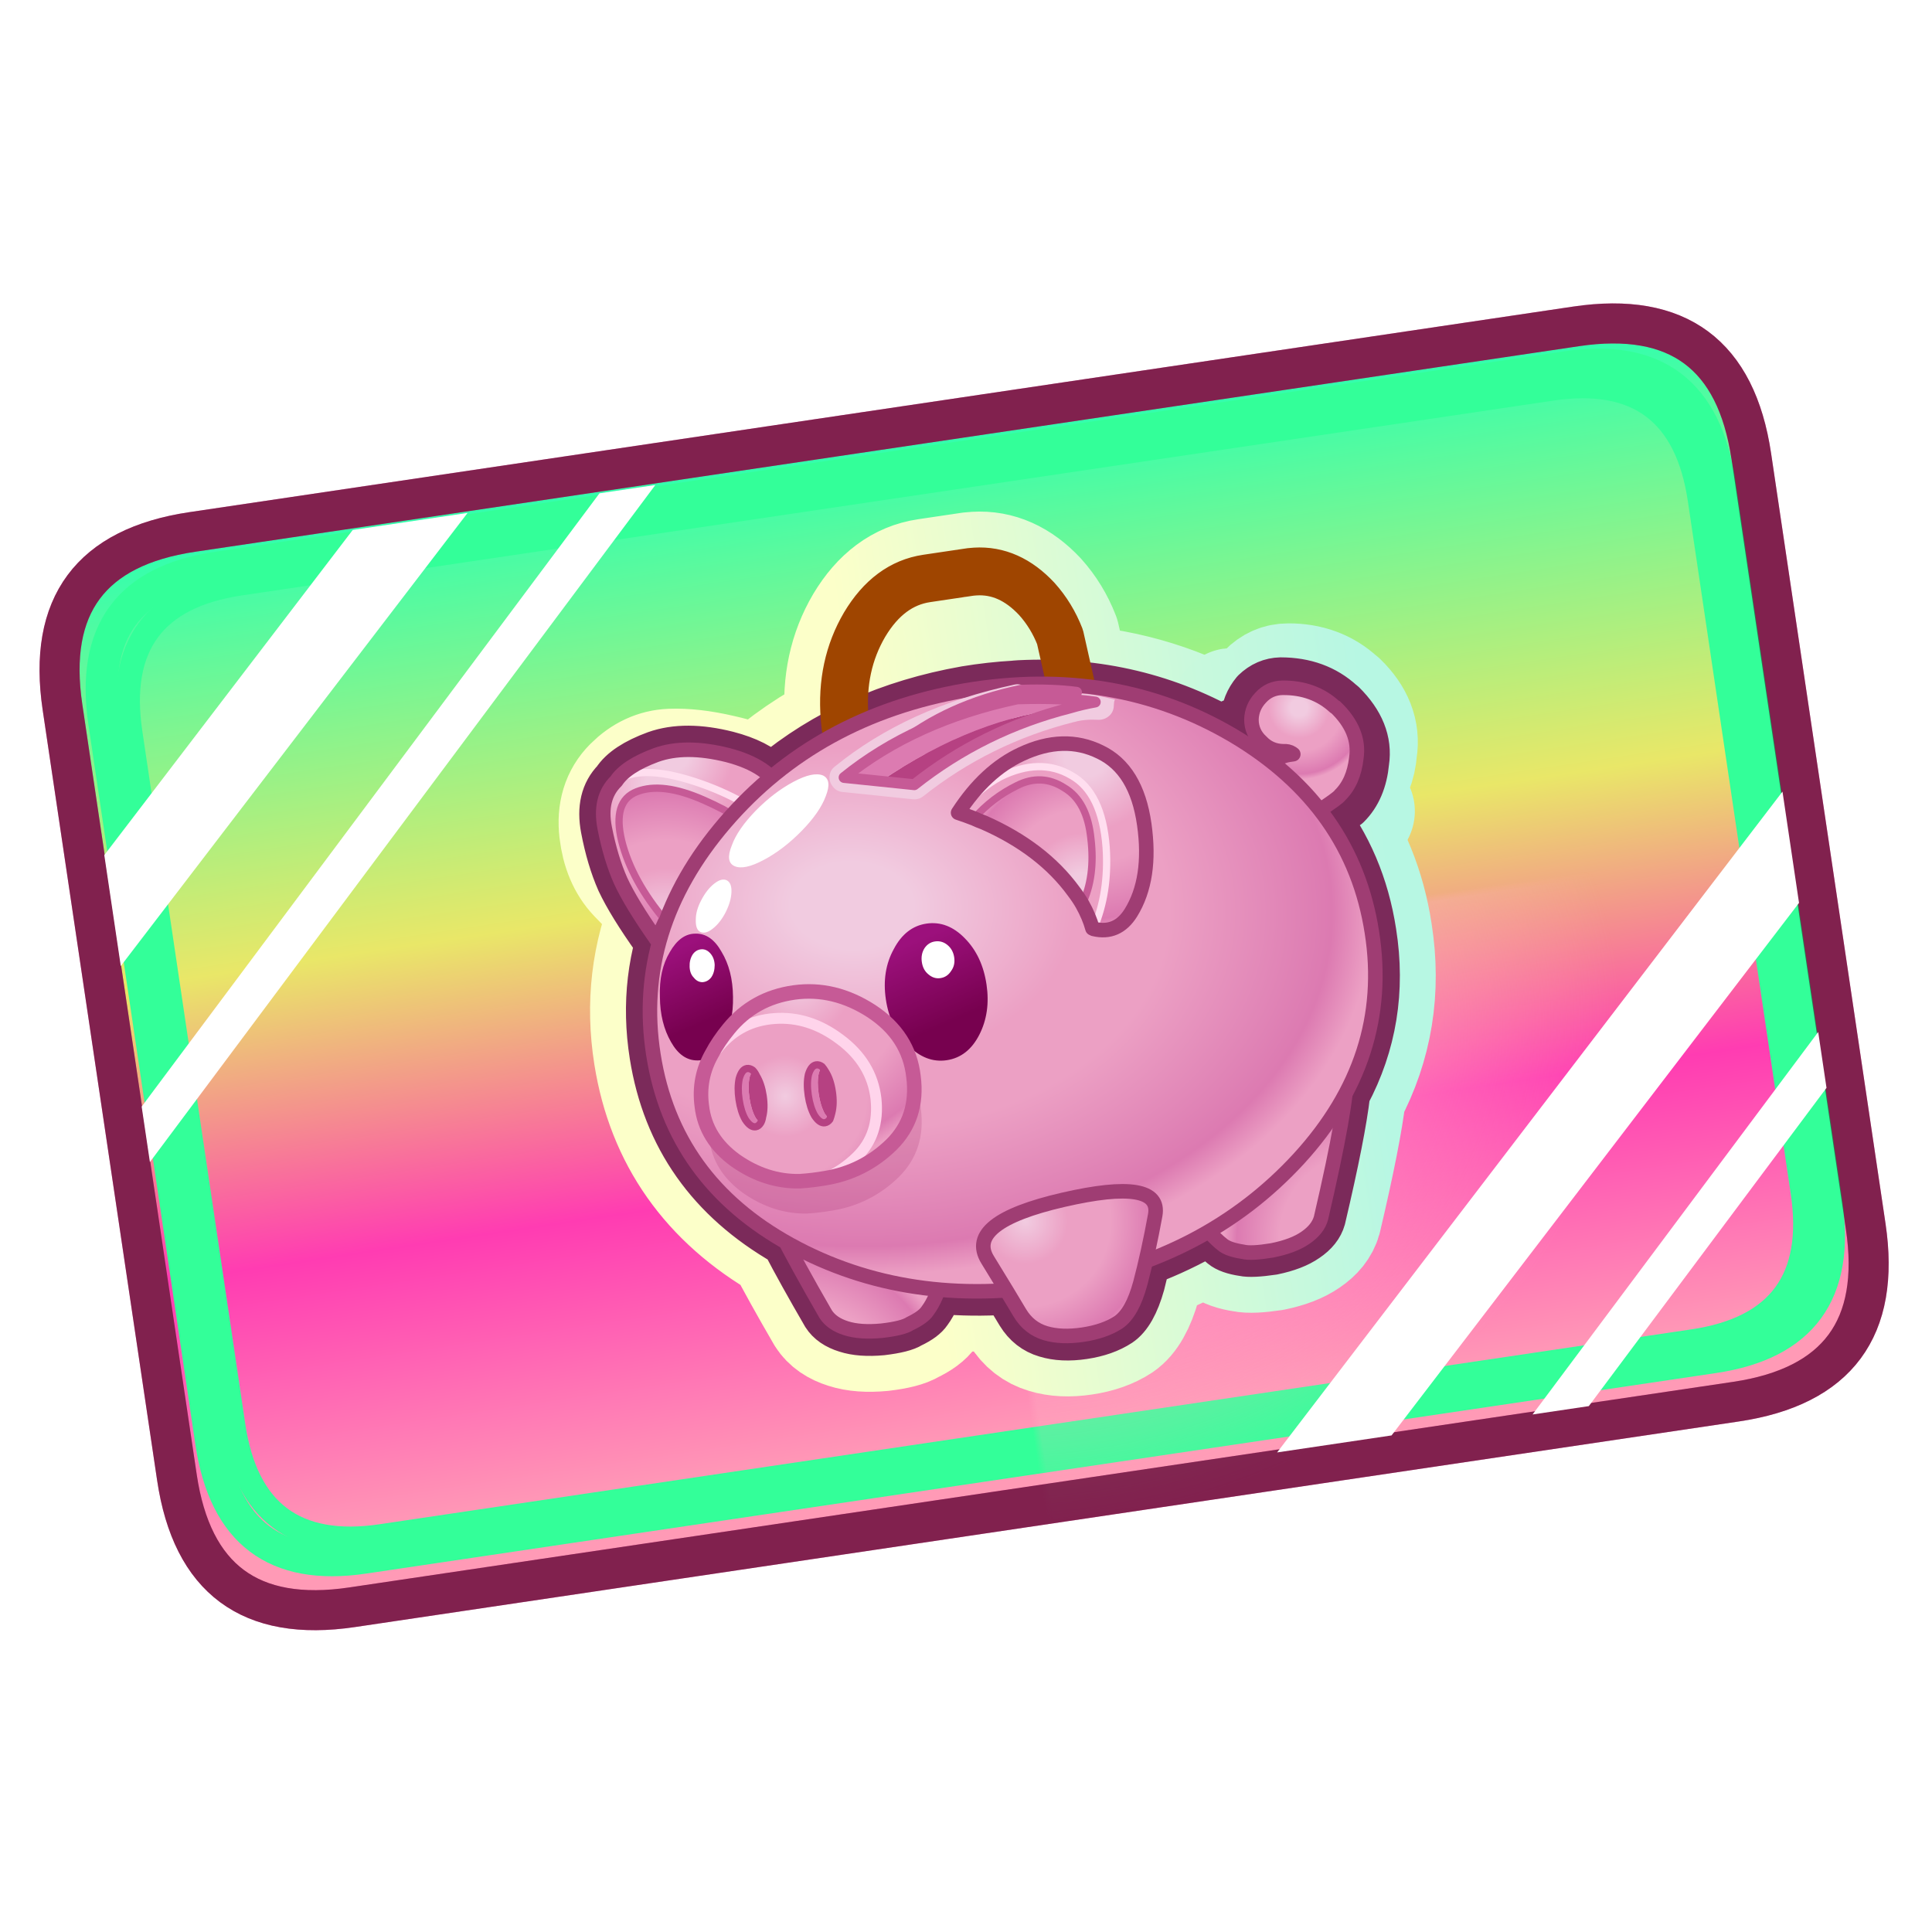 <svg xmlns="http://www.w3.org/2000/svg" xmlns:xlink="http://www.w3.org/1999/xlink" version="1.1" preserveAspectRatio="none" x="0px" y="0px" width="110px" height="110px" viewBox="0 0 110 110">
<defs>
<linearGradient id="Gradient_1" gradientUnits="userSpaceOnUse" x1="470.05" y1="41.2" x2="470.05" y2="174.3" spreadMethod="pad">
<stop offset="0%" stop-color="#30FFAE"/>

<stop offset="40.392%" stop-color="#E9E768"/>

<stop offset="68.235%" stop-color="#FF3CB2"/>

<stop offset="94.51%" stop-color="#FF9AB6"/>
</linearGradient>

<linearGradient id="Gradient_2" gradientUnits="userSpaceOnUse" x1="368.95" y1="113.55" x2="573.75" y2="113.55" spreadMethod="pad">
<stop offset="0%" stop-color="#33FF99"/>

<stop offset="92.549%" stop-color="#F7A5BA"/>
</linearGradient>

<radialGradient id="Gradient_3" gradientUnits="userSpaceOnUse" cx="0" cy="0" r="28.7" fx="0" fy="0" gradientTransform="matrix( 1, 0, 0, 1, 0,0) " spreadMethod="pad">
<stop offset="0%" stop-color="#66CC66"/>

<stop offset="92.549%" stop-color="#66CC66" stop-opacity="0"/>
</radialGradient>

<radialGradient id="Gradient_4" gradientUnits="userSpaceOnUse" cx="0" cy="0" r="28.7" fx="0" fy="0" gradientTransform="matrix( 1, 0, 0, 1, 0,0) " spreadMethod="pad">
<stop offset="0%" stop-color="#FFB7C6"/>

<stop offset="92.549%" stop-color="#FFB7C6" stop-opacity="0"/>
</radialGradient>

<linearGradient id="Gradient_5" gradientUnits="userSpaceOnUse" x1="-34.475" y1="0" x2="34.475" y2="0" spreadMethod="pad">
<stop offset="35.686%" stop-color="#FCFFC9"/>

<stop offset="92.549%" stop-color="#B7F7E3"/>
</linearGradient>

<linearGradient id="Gradient_6" gradientUnits="userSpaceOnUse" x1="-56.975" y1="4" x2="40.075" y2="4" spreadMethod="pad">
<stop offset="35.686%" stop-color="#FCFFC9"/>

<stop offset="92.549%" stop-color="#B7F7E3"/>
</linearGradient>

<radialGradient id="Gradient_7" gradientUnits="userSpaceOnUse" cx="0" cy="0" r="13.125" fx="0" fy="0" gradientTransform="matrix( 1, 0, 0, 1, -22.65,34) " spreadMethod="pad">
<stop offset="0%" stop-color="#F1CBE0"/>

<stop offset="30.196%" stop-color="#ECA0C4"/>

<stop offset="60.784%" stop-color="#ECA0C4"/>

<stop offset="90.588%" stop-color="#DC7AB1"/>

<stop offset="100%" stop-color="#ECA0C4"/>
</radialGradient>

<radialGradient id="Gradient_8" gradientUnits="userSpaceOnUse" cx="0" cy="0" r="9.188" fx="0" fy="0" gradientTransform="matrix( 1, 0, 0, 1, -24.05,-18.9) " spreadMethod="pad">
<stop offset="11.765%" stop-color="#F1CBE0"/>

<stop offset="42.745%" stop-color="#ECA0C4"/>

<stop offset="60.784%" stop-color="#ECA0C4"/>

<stop offset="92.157%" stop-color="#DC7AB1"/>

<stop offset="100%" stop-color="#ECA0C4"/>
</radialGradient>

<radialGradient id="Gradient_9" gradientUnits="userSpaceOnUse" cx="0" cy="0" r="10" fx="0" fy="0" gradientTransform="matrix( 1, 0, 0, 1, -26.1,-7.45) " spreadMethod="pad">
<stop offset="11.765%" stop-color="#F1CBE0"/>

<stop offset="42.745%" stop-color="#ECA0C4"/>

<stop offset="60.784%" stop-color="#ECA0C4"/>

<stop offset="92.157%" stop-color="#DC7AB1"/>

<stop offset="100%" stop-color="#ECA0C4"/>
</radialGradient>

<radialGradient id="Gradient_10" gradientUnits="userSpaceOnUse" cx="0" cy="0" r="10.013" fx="0" fy="0" gradientTransform="matrix( 1, 0, 0, 1, -24.85,-17) " spreadMethod="pad">
<stop offset="11.765%" stop-color="#F1CBE0"/>

<stop offset="42.745%" stop-color="#ECA0C4"/>

<stop offset="60.784%" stop-color="#ECA0C4"/>

<stop offset="92.157%" stop-color="#DC7AB1"/>

<stop offset="100%" stop-color="#ECA0C4"/>
</radialGradient>

<radialGradient id="Gradient_11" gradientUnits="userSpaceOnUse" cx="0" cy="0" r="11.713" fx="0" fy="0" gradientTransform="matrix( 1, 0, 0, 1, -1.7,22.15) " spreadMethod="pad">
<stop offset="0%" stop-color="#F1CBE0"/>

<stop offset="30.196%" stop-color="#ECA0C4"/>

<stop offset="60.784%" stop-color="#ECA0C4"/>

<stop offset="90.588%" stop-color="#DC7AB1"/>

<stop offset="100%" stop-color="#ECA0C4"/>
</radialGradient>

<radialGradient id="Gradient_12" gradientUnits="userSpaceOnUse" cx="0" cy="0" r="11.937" fx="0" fy="0" gradientTransform="matrix( 1, 0, 0, 1, 26.3,27.75) " spreadMethod="pad">
<stop offset="0%" stop-color="#F1CBE0"/>

<stop offset="30.196%" stop-color="#ECA0C4"/>

<stop offset="60.784%" stop-color="#ECA0C4"/>

<stop offset="90.588%" stop-color="#DC7AB1"/>

<stop offset="100%" stop-color="#ECA0C4"/>
</radialGradient>

<radialGradient id="Gradient_13" gradientUnits="userSpaceOnUse" cx="0" cy="0" r="74.727" fx="0" fy="0" gradientTransform="matrix( 0.984, 0.179, -0.127, 0.698, -37.6,-1.65) " spreadMethod="pad">
<stop offset="11.765%" stop-color="#F1CBE0"/>

<stop offset="42.745%" stop-color="#ECA0C4"/>

<stop offset="60.784%" stop-color="#ECA0C4"/>

<stop offset="92.157%" stop-color="#DC7AB1"/>

<stop offset="100%" stop-color="#ECA0C4"/>
</radialGradient>

<radialGradient id="Gradient_14" gradientUnits="userSpaceOnUse" cx="0" cy="0" r="6.875" fx="0" fy="0" gradientTransform="matrix( 1, 0, 0, 1, 27.25,-17.25) " spreadMethod="pad">
<stop offset="11.765%" stop-color="#F1CBE0"/>

<stop offset="42.745%" stop-color="#ECA0C4"/>

<stop offset="60.784%" stop-color="#ECA0C4"/>

<stop offset="92.157%" stop-color="#DC7AB1"/>

<stop offset="100%" stop-color="#ECA0C4"/>
</radialGradient>

<radialGradient id="Gradient_15" gradientUnits="userSpaceOnUse" cx="0" cy="0" r="8.338" fx="0" fy="0" gradientTransform="matrix( 1, 0, 0, 1, 4.4,-8.25) " spreadMethod="pad">
<stop offset="11.765%" stop-color="#F1CBE0"/>

<stop offset="42.745%" stop-color="#ECA0C4"/>

<stop offset="60.784%" stop-color="#ECA0C4"/>

<stop offset="92.157%" stop-color="#DC7AB1"/>

<stop offset="100%" stop-color="#ECA0C4"/>
</radialGradient>

<radialGradient id="Gradient_16" gradientUnits="userSpaceOnUse" cx="0" cy="0" r="43.589" fx="0" fy="0" gradientTransform="matrix( 0.984, 0.179, -0.127, 0.698, -12.2,-6.1) " spreadMethod="pad">
<stop offset="11.765%" stop-color="#F1CBE0"/>

<stop offset="42.745%" stop-color="#ECA0C4"/>

<stop offset="60.784%" stop-color="#ECA0C4"/>

<stop offset="92.157%" stop-color="#DC7AB1"/>

<stop offset="100%" stop-color="#ECA0C4"/>
</radialGradient>

<radialGradient id="Gradient_17" gradientUnits="userSpaceOnUse" cx="0" cy="0" r="11.375" fx="0" fy="0" gradientTransform="matrix( 1, 0, 0, 1, 4.7,-16.75) " spreadMethod="pad">
<stop offset="11.765%" stop-color="#F1CBE0"/>

<stop offset="42.745%" stop-color="#ECA0C4"/>

<stop offset="60.784%" stop-color="#ECA0C4"/>

<stop offset="92.157%" stop-color="#DC7AB1"/>

<stop offset="100%" stop-color="#ECA0C4"/>
</radialGradient>

<radialGradient id="Gradient_18" gradientUnits="userSpaceOnUse" cx="0" cy="0" r="9.613" fx="0" fy="0" gradientTransform="matrix( 1, 0, 0, 1, -19.8,9) " spreadMethod="pad">
<stop offset="0%" stop-color="#F1CBE0"/>

<stop offset="30.196%" stop-color="#ECA0C4"/>

<stop offset="60.784%" stop-color="#ECA0C4"/>

<stop offset="90.588%" stop-color="#DC7AB1"/>

<stop offset="100%" stop-color="#ECA0C4"/>
</radialGradient>

<radialGradient id="Gradient_19" gradientUnits="userSpaceOnUse" cx="0" cy="0" r="12.913" fx="0" fy="0" gradientTransform="matrix( 1, 0, 0, 1, -17.7,1.05) " spreadMethod="pad">
<stop offset="0%" stop-color="#F1CBE0"/>

<stop offset="30.196%" stop-color="#ECA0C4"/>

<stop offset="60.784%" stop-color="#ECA0C4"/>

<stop offset="90.588%" stop-color="#DC7AB1"/>

<stop offset="100%" stop-color="#ECA0C4"/>
</radialGradient>

<linearGradient id="Gradient_20" gradientUnits="userSpaceOnUse" x1="-7.463" y1="-1.475" x2="-5.938" y2="4.175" spreadMethod="pad">
<stop offset="0%" stop-color="#9C107C"/>

<stop offset="92.157%" stop-color="#77014F"/>
</linearGradient>

<linearGradient id="Gradient_21" gradientUnits="userSpaceOnUse" x1="-26.387" y1="-3.138" x2="-25.012" y2="1.938" spreadMethod="pad">
<stop offset="0%" stop-color="#9C107C"/>

<stop offset="92.157%" stop-color="#77014F"/>
</linearGradient>

<radialGradient id="Gradient_22" gradientUnits="userSpaceOnUse" cx="0" cy="0" r="9.85" fx="0" fy="0" gradientTransform="matrix( 1, 0, 0, 1, 45.1,-23.5) " spreadMethod="pad">
<stop offset="11.765%" stop-color="#F1CBE0"/>

<stop offset="42.745%" stop-color="#ECA0C4"/>

<stop offset="60.784%" stop-color="#ECA0C4"/>

<stop offset="92.157%" stop-color="#DC7AB1"/>

<stop offset="100%" stop-color="#ECA0C4"/>
</radialGradient>

<radialGradient id="Gradient_23" gradientUnits="userSpaceOnUse" cx="0" cy="0" r="21.588" fx="0" fy="0" gradientTransform="matrix( 1, 0, 0, 1, -36.9,60.35) " spreadMethod="pad">
<stop offset="0%" stop-color="#F1CBE0"/>

<stop offset="30.196%" stop-color="#ECA0C4"/>

<stop offset="60.784%" stop-color="#ECA0C4"/>

<stop offset="90.588%" stop-color="#DC7AB1"/>

<stop offset="100%" stop-color="#ECA0C4"/>
</radialGradient>

<radialGradient id="Gradient_24" gradientUnits="userSpaceOnUse" cx="0" cy="0" r="19.638" fx="0" fy="0" gradientTransform="matrix( 1, 0, 0, 1, 43.55,50.1) " spreadMethod="pad">
<stop offset="0%" stop-color="#F1CBE0"/>

<stop offset="30.196%" stop-color="#ECA0C4"/>

<stop offset="60.784%" stop-color="#ECA0C4"/>

<stop offset="90.588%" stop-color="#DC7AB1"/>

<stop offset="100%" stop-color="#ECA0C4"/>
</radialGradient>

<radialGradient id="Gradient_25" gradientUnits="userSpaceOnUse" cx="0" cy="0" r="19.65" fx="0" fy="0" gradientTransform="matrix( 1, 0, 0, 1, -41.15,-29.85) " spreadMethod="pad">
<stop offset="11.765%" stop-color="#F1CBE0"/>

<stop offset="42.745%" stop-color="#ECA0C4"/>

<stop offset="60.784%" stop-color="#ECA0C4"/>

<stop offset="92.157%" stop-color="#DC7AB1"/>

<stop offset="100%" stop-color="#ECA0C4"/>
</radialGradient>

<radialGradient id="Gradient_26" gradientUnits="userSpaceOnUse" cx="0" cy="0" r="21.4" fx="0" fy="0" gradientTransform="matrix( 1, 0, 0, 1, -45.55,-5.4) " spreadMethod="pad">
<stop offset="11.765%" stop-color="#F1CBE0"/>

<stop offset="42.745%" stop-color="#ECA0C4"/>

<stop offset="60.784%" stop-color="#ECA0C4"/>

<stop offset="92.157%" stop-color="#DC7AB1"/>

<stop offset="100%" stop-color="#ECA0C4"/>
</radialGradient>

<radialGradient id="Gradient_27" gradientUnits="userSpaceOnUse" cx="0" cy="0" r="21.413" fx="0" fy="0" gradientTransform="matrix( 1, 0, 0, 1, -42.9,-25.8) " spreadMethod="pad">
<stop offset="11.765%" stop-color="#F1CBE0"/>

<stop offset="42.745%" stop-color="#ECA0C4"/>

<stop offset="60.784%" stop-color="#ECA0C4"/>

<stop offset="92.157%" stop-color="#DC7AB1"/>

<stop offset="100%" stop-color="#ECA0C4"/>
</radialGradient>

<radialGradient id="Gradient_28" gradientUnits="userSpaceOnUse" cx="0" cy="0" r="71.667" fx="0" fy="0" gradientTransform="matrix( 0.984, 0.179, -0.127, 0.698, -19.7,-5.6) " spreadMethod="pad">
<stop offset="11.765%" stop-color="#F1CBE0"/>

<stop offset="42.745%" stop-color="#ECA0C4"/>

<stop offset="60.784%" stop-color="#ECA0C4"/>

<stop offset="92.157%" stop-color="#DC7AB1"/>

<stop offset="100%" stop-color="#ECA0C4"/>
</radialGradient>

<linearGradient id="Gradient_29" gradientUnits="userSpaceOnUse" x1="-11.875" y1="0.45" x2="-8.425" y2="13.25" spreadMethod="pad">
<stop offset="0%" stop-color="#9C107C"/>

<stop offset="92.157%" stop-color="#77014F"/>
</linearGradient>

<linearGradient id="Gradient_30" gradientUnits="userSpaceOnUse" x1="-44.65" y1="-3.325" x2="-41.55" y2="8.125" spreadMethod="pad">
<stop offset="0%" stop-color="#9C107C"/>

<stop offset="92.157%" stop-color="#77014F"/>
</linearGradient>

<radialGradient id="Gradient_31" gradientUnits="userSpaceOnUse" cx="0" cy="0" r="24.356" fx="0" fy="0" gradientTransform="matrix( 0.992, 0.13, -0.13, 0.992, 15.05,-21.25) " spreadMethod="pad">
<stop offset="11.765%" stop-color="#F1CBE0"/>

<stop offset="42.745%" stop-color="#ECA0C4"/>

<stop offset="60.784%" stop-color="#ECA0C4"/>

<stop offset="92.157%" stop-color="#DC7AB1"/>

<stop offset="100%" stop-color="#ECA0C4"/>
</radialGradient>

<radialGradient id="Gradient_32" gradientUnits="userSpaceOnUse" cx="0" cy="0" r="17.826" fx="0" fy="0" gradientTransform="matrix( 0.992, 0.13, -0.13, 0.992, 12.1,-3.3) " spreadMethod="pad">
<stop offset="11.765%" stop-color="#F1CBE0"/>

<stop offset="42.745%" stop-color="#ECA0C4"/>

<stop offset="60.784%" stop-color="#ECA0C4"/>

<stop offset="92.157%" stop-color="#DC7AB1"/>

<stop offset="100%" stop-color="#ECA0C4"/>
</radialGradient>

<radialGradient id="Gradient_33" gradientUnits="userSpaceOnUse" cx="0" cy="0" r="19.263" fx="0" fy="0" gradientTransform="matrix( 1, 0, 0, 1, -2.5,40.9) " spreadMethod="pad">
<stop offset="0%" stop-color="#F1CBE0"/>

<stop offset="30.196%" stop-color="#ECA0C4"/>

<stop offset="60.784%" stop-color="#ECA0C4"/>

<stop offset="90.588%" stop-color="#DC7AB1"/>

<stop offset="100%" stop-color="#ECA0C4"/>
</radialGradient>

<radialGradient id="Gradient_34" gradientUnits="userSpaceOnUse" cx="0" cy="0" r="18.413" fx="0" fy="0" gradientTransform="matrix( 1, 0, 0, 1, -32.65,19) " spreadMethod="pad">
<stop offset="0%" stop-color="#F1CBE0"/>

<stop offset="30.196%" stop-color="#ECA0C4"/>

<stop offset="60.784%" stop-color="#ECA0C4"/>

<stop offset="90.588%" stop-color="#DC7AB1"/>

<stop offset="100%" stop-color="#ECA0C4"/>
</radialGradient>

<radialGradient id="Gradient_35" gradientUnits="userSpaceOnUse" cx="0" cy="0" r="24.738" fx="0" fy="0" gradientTransform="matrix( 1, 0, 0, 1, -28.65,3.8) " spreadMethod="pad">
<stop offset="0%" stop-color="#F1CBE0"/>

<stop offset="30.196%" stop-color="#ECA0C4"/>

<stop offset="60.784%" stop-color="#ECA0C4"/>

<stop offset="90.588%" stop-color="#DC7AB1"/>

<stop offset="100%" stop-color="#ECA0C4"/>
</radialGradient>

<radialGradient id="Gradient_36" gradientUnits="userSpaceOnUse" cx="0" cy="0" r="23.975" fx="0" fy="0" gradientTransform="matrix( 1, 0, 0, 0.964, 5.95,0.05) " spreadMethod="pad">
<stop offset="12.157%" stop-color="#FD7F06"/>

<stop offset="63.529%" stop-color="#FFAB1C"/>

<stop offset="98.824%" stop-color="#FD7F06"/>
</radialGradient>

<radialGradient id="Gradient_37" gradientUnits="userSpaceOnUse" cx="0" cy="0" r="20.15" fx="0" fy="0" gradientTransform="matrix( 1, 0, 0, 1, -11.55,-16.35) " spreadMethod="pad">
<stop offset="0%" stop-color="#FFF452"/>

<stop offset="100%" stop-color="#FFCD00"/>
</radialGradient>

<radialGradient id="Gradient_38" gradientUnits="userSpaceOnUse" cx="0" cy="0" r="15" fx="0" fy="0" gradientTransform="matrix( 1, 0, 0, 1, -8.6,0.1) " spreadMethod="pad">
<stop offset="0%" stop-color="#FF7D01"/>

<stop offset="100%" stop-color="#FFAF0D"/>
</radialGradient>

<radialGradient id="Gradient_39" gradientUnits="userSpaceOnUse" cx="0" cy="0" r="9.9" fx="0" fy="0" gradientTransform="matrix( 1, 0, 0, 1, -4.3,0.95) " spreadMethod="pad">
<stop offset="0%" stop-color="#FFF452"/>

<stop offset="100%" stop-color="#FFCD00"/>
</radialGradient>

<filter id="Filter_1" x="-20%" y="-20%" width="140%" height="140%" color-interpolation-filters="sRGB">
<feColorMatrix in="SourceGraphic" type="matrix" values="1 0 0 0 0 0 1 0 0 0 0 0 1 0 0 0 0 0 0.81 0" result="result1"/>
</filter>

<filter id="Filter_2" x="-20%" y="-20%" width="140%" height="140%" color-interpolation-filters="sRGB">
<feColorMatrix in="SourceGraphic" type="matrix" values="1 0 0 0 0 0 1 0 0 0 0 0 1 0 0 0 0 0 0.9 0" result="result1"/>
</filter>

<filter id="Filter_3" x="-20%" y="-20%" width="140%" height="140%" color-interpolation-filters="sRGB">
<feColorMatrix in="SourceGraphic" type="matrix" values="0.945 -0.078 0.303 0 0.022 0.108 1.131 -0.069 0 0.022 -0.177 0.361 0.986 0 0.022 0 0 0 1 0 " result="result1"/>
</filter>

<filter id="Filter_4" x="-20%" y="-20%" width="140%" height="140%" color-interpolation-filters="sRGB">
<feColorMatrix in="SourceGraphic" type="matrix" values="1 0 0 0 0 0 1 0 0 0 0 0 1 0 0 0 0 0 0.59 0" result="result1"/>
</filter>

<filter id="Filter_5" x="-20%" y="-20%" width="140%" height="140%" color-interpolation-filters="sRGB">
<feColorMatrix in="SourceGraphic" type="matrix" values="1.11 0 0 0 -0.019 0 1.11 0 0 -0.019 0 0 1.11 0 -0.019 0 0 0 1 0 " result="result1"/>
</filter>

<filter id="Filter_6" x="-20%" y="-20%" width="140%" height="140%" color-interpolation-filters="sRGB">
<feColorMatrix in="SourceGraphic" type="matrix" values="1 0 0 0 0 0 1 0 0 0 0 0 1 0 0 0 0 0 0.19 0" result="result1"/>
</filter>

<filter id="Filter_7" x="-20%" y="-20%" width="140%" height="140%" color-interpolation-filters="sRGB">
<feColorMatrix in="SourceGraphic" type="matrix" values="1 0 0 0 0 0 1 0 0 0 0 0 1 0 0 0 0 0 0.32 0" result="result1"/>
</filter>

<g id="Layer1_0_FILL">
<path fill="#179FFF" fill-opacity="0.2" stroke="none" d=" M 86.95 86.05 Q 99.9 73.15 99.9 54.95 99.9 36.75 86.95 23.85 74.05 10.95 55.8 10.95 37.55 10.95 24.6 23.85 11.7 36.75 11.7 54.95 11.7 73.15 24.6 86.05 37.55 98.95 55.8 98.95 74.05 98.95 86.95 86.05 Z"/>
</g>

<g id="Symbol_14522_copy_12_0_Layer12_0_FILL">
<path fill="url(#Gradient_1)" stroke="none" d=" M 576.65 59.15 Q 576.65 39.9 557.4 39.9 L 382.7 39.9 Q 363.45 39.9 363.45 59.15 L 363.45 156.4 Q 363.45 175.65 382.7 175.65 L 557.4 175.65 Q 576.65 175.65 576.65 156.4 L 576.65 59.15 Z"/>
</g>

<g id="Mask_Symbol_14522_copy_12_0_8_MASK_0_FILL">
<path fill="#FFFFFF" stroke="none" d=" M 108.65 -48.7 Q 108.65 -70.45 86.9 -70.45 L -87.8 -70.45 Q -109.55 -70.45 -109.55 -48.7 L -109.55 48.55 Q -109.55 70.3 -87.8 70.3 L 86.9 70.3 Q 108.65 70.3 108.65 48.55 L 108.65 -48.7 Z"/>
</g>

<g id="Symbol_2_0_Layer0_0_FILL">
<path fill="url(#Gradient_3)" stroke="none" d=" M 19.85 -19.9 Q 11.65 -28.1 0 -28.1 -11.65 -28.1 -19.9 -19.9 -28.1 -11.65 -28.1 0 -28.1 11.65 -19.9 19.85 -11.65 28.1 0 28.1 11.65 28.1 19.85 19.85 28.1 11.65 28.1 0 28.1 -11.65 19.85 -19.9 Z"/>
</g>

<g id="Symbol_2_copy_0_Layer0_0_FILL">
<path fill="url(#Gradient_4)" stroke="none" d=" M 19.85 -19.9 Q 11.65 -28.1 0 -28.1 -11.65 -28.1 -19.9 -19.9 -28.1 -11.65 -28.1 0 -28.1 11.65 -19.9 19.85 -11.65 28.1 0 28.1 11.65 28.1 19.85 19.85 28.1 11.65 28.1 0 28.1 -11.65 19.85 -19.9 Z"/>
</g>

<g id="Symbol_2452_copy_8_0_Layer5_0_FILL">
<path fill="#000000" stroke="none" d=" M -21.45 21.2 Q -21.644 21.052 -21.85 20.9 -20.905 23.567 -19.4 27.35 -19 28.25 -17.85 28.8 -16.75 29.35 -14.95 29.45 -13.15 29.5 -12.5 29.2 -11.35 28.85 -10.9 28.35 -10.45 27.9 -10.05 27.25 -9.936 27.079 -9.75 26.7 -16.228 25.168 -21.45 21.2 M -10.15 -17.45 Q -10.709 -17.121 -11.25 -16.8 L -9.85 -16.45 Q -10.022 -16.922 -10.15 -17.45 M -26.6 -16.8 Q -28.3 -16.45 -28.05 -13.85 -27.838 -11.599 -26.5 -9.2 -24.553 -12.038 -21.65 -14.55 -21.471 -14.705 -21.3 -14.85 -21.812 -15.247 -22.45 -15.65 -24.9 -17.2 -26.6 -16.8 M -21.5 -18.6 Q -23.727 -19.486 -25.5 -19.7 -27.274 -19.865 -28.9 -18.7 -30.477 -17.482 -30.55 -15.15 -30.623 -12.822 -29.55 -11.3 -28.478 -9.773 -27.25 -8.1 -26.884 -8.658 -26.5 -9.2 -27.838 -11.599 -28.05 -13.85 -28.3 -16.45 -26.6 -16.8 -24.9 -17.2 -22.45 -15.65 -21.812 -15.247 -21.3 -14.85 -20.899 -15.186 -20.5 -15.5 -19.48 -16.301 -18.45 -17 -19.211 -17.727 -21.5 -18.6 M 9.1 23.25 Q 10.15 20.15 1.7 20.85 -6.75 21.5 -5.3 24.9 -4.642 26.476 -4.15 27.6 -3.618 28.908 -3.3 29.65 -2.7 31.05 -1.4 31.65 -0.15 32.25 1.65 32.25 3.45 32.25 4.75 31.65 6 31.05 7.05 28.7 7.404 27.849 7.75 26.9 8.422 25.219 9.1 23.25 M 26.35 15.5 Q 24.453 18.073 21.7 20.3 17.857 23.413 13.35 25.2 13.402 25.329 13.45 25.4 13.85 26 14.3 26.5 14.75 27 15.9 27.35 16.55 27.6 18.35 27.6 20.15 27.5 21.25 26.95 22.4 26.4 22.8 25.5 25.502 18.707 26.35 15.5 M 31.5 -12.8 Q 32.15 -14.85 30.55 -16.95 L 30.45 -17.05 Q 29.05 -18.8 26.6 -19.15 25.6 -19.3 24.75 -18.65 24 -17.95 23.8 -16.95 23.7 -16.5 23.9 -15.9 24.75 -15.15 25.6 -14.25 25.75 -14.25 25.95 -14.15 26.3 -14.15 26.6 -13.95 26.6 -13.85 26.65 -13.8 L 26.4 -13.8 Q 26.25 -13.8 26.1 -13.75 27.85 -11.85 29.25 -9.7 29.75 -10 29.85 -10.05 31.1 -11 31.5 -12.8 M 26.75 -13.95 Q 26.75 -13.999 26.75 -14.1 26.753 -14.001 26.8 -14 26.752 -14 26.75 -13.95 M 0.4 -11.3 Q 2.508 -9.905 3.8 -8.05 4.1 -7.65 4.35 -7.25 5.2 -9 5 -11.4 4.919 -12.398 4.6 -13.15 2.771 -11.436 0.55 -11.3 0.487 -11.3 0.4 -11.3 M 6.9 -16.05 Q 6.421 -15.152 5.75 -14.35 5.207 -13.669 4.6 -13.15 4.919 -12.398 5 -11.4 5.2 -9 4.35 -7.25 4.8 -6.4 5 -5.65 5.05 -5.65 5.05 -5.6 6.55 -5.2 7.45 -6.6 8.85 -8.8 8.45 -12.3 8.14 -14.743 6.9 -16.05 M 0.6 -16.95 Q 1.848 -17.517 3 -17.6 4.393 -17.656 5.65 -17 6.383 -16.641 6.9 -16.05 7.36 -16.804 7.65 -17.65 L 8.15 -19.8 Q 0.793 -19.017 -5.55 -15.35 L -9.85 -16.45 Q -9.442 -15.329 -8.8 -14.35 -6.7 -11.3 -3.5 -11.3 -3.371 -11.3 -2.8 -11.3 L -2.6 -11.3 Q -2.401 -11.3 -1 -11.3 L -0.9 -11.3 Q -0.75 -11.3 -0.6 -11.3 L -0.4 -11.3 Q -0.285 -11.3 -0.2 -11.3 L 0.4 -11.3 Q -0.635 -12.01 -1.9 -12.6 -2.2 -12.7 -2.5 -12.85 -3.05 -13.05 -3.55 -13.25 -2.041 -15.471 -0.15 -16.6 0.22 -16.78 0.6 -16.95 M 4.6 -13.15 Q 4.209 -14.217 3.35 -14.75 1.85 -15.7 0.25 -14.9 -1.35 -14.15 -2.5 -12.85 -2.2 -12.7 -1.9 -12.6 -0.635 -12.01 0.4 -11.3 0.487 -11.3 0.55 -11.3 2.771 -11.436 4.6 -13.15 M 3.35 -14.75 Q 4.209 -14.217 4.6 -13.15 5.207 -13.669 5.75 -14.35 6.421 -15.152 6.9 -16.05 6.383 -16.641 5.65 -17 4.393 -17.656 3 -17.6 1.848 -17.517 0.6 -16.95 0.22 -16.78 -0.15 -16.6 -2.041 -15.471 -3.55 -13.25 -3.05 -13.05 -2.5 -12.85 -1.35 -14.15 0.25 -14.9 1.85 -15.7 3.35 -14.75 M 8.15 -19.8 Q 8.234 -19.793 8.3 -19.8 9.35 -19.95 10.45 -19.95 9.462 -20.243 8.3 -20.5 L 8.15 -19.8 M 8.5 -21.15 L 8.45 -21 Q 8.729 -21 9 -21 8.752 -21.072 8.5 -21.15 M 8.5 -21.15 L 8.55 -21.5 Q 8.588 -21.588 8.6 -21.7 6.534 -22.162 4.35 -22.4 4.188 -22.391 4 -22.4 L 4 -22.4 3.95 -22.4 Q 1.941 -22.583 -0.15 -22.55 -5.712 -22.396 -10.55 -20.85 -10.564 -18.998 -10.15 -17.45 -7.605 -18.777 -4.75 -19.65 -0.676 -21.563 4.45 -21.85 4.778 -21.813 5.1 -21.8 7.003 -21.526 8.5 -21.15 M 8.55 -21.5 L 8.5 -21.15 Q 8.752 -21.072 9 -21 8.729 -21 8.45 -21 L 8.3 -20.5 Q 9.462 -20.243 10.45 -19.95 9.35 -19.95 8.3 -19.8 8.234 -19.793 8.15 -19.8 L 7.65 -17.65 Q 7.36 -16.804 6.9 -16.05 8.14 -14.743 8.45 -12.3 8.85 -8.8 7.45 -6.6 6.55 -5.2 5.05 -5.6 5.05 -5.65 5 -5.65 4.8 -6.4 4.35 -7.25 4.1 -7.65 3.8 -8.05 2.508 -9.905 0.4 -11.3 L -0.2 -11.3 Q -0.285 -11.3 -0.4 -11.3 L -0.6 -11.3 Q -0.75 -11.3 -0.9 -11.3 L -1 -11.3 Q -2.401 -11.3 -2.6 -11.3 L -2.8 -11.3 Q -3.371 -11.3 -3.5 -11.3 -6.7 -11.3 -8.8 -14.35 -9.442 -15.329 -9.85 -16.45 L -11.25 -16.8 Q -10.709 -17.121 -10.15 -17.45 -10.564 -18.998 -10.55 -20.85 -14.763 -19.456 -18.45 -17 -19.48 -16.301 -20.5 -15.5 -20.899 -15.186 -21.3 -14.85 -21.471 -14.705 -21.65 -14.55 -24.553 -12.038 -26.5 -9.2 -26.884 -8.658 -27.25 -8.1 -30.511 -2.706 -30.45 3.8 -30.352 14.169 -21.85 20.9 -21.644 21.052 -21.45 21.2 -16.228 25.168 -9.75 26.7 -7.062 27.38 -4.15 27.6 -4.642 26.476 -5.3 24.9 -6.75 21.5 1.7 20.85 10.15 20.15 9.1 23.25 8.422 25.219 7.75 26.9 10.675 26.298 13.35 25.2 17.857 23.413 21.7 20.3 24.453 18.073 26.35 15.5 30.569 9.821 30.5 2.5 30.474 -3.08 28 -7.75 L 30.55 -7.75 Q 29.9 -8.75 29.25 -9.7 27.85 -11.85 26.1 -13.75 25.8 -14 25.6 -14.25 24.75 -15.15 23.9 -15.9 22.85 -16.9 21.8 -17.75 21.75 -17.8 21.65 -17.8 L 21.65 -8.35 21.4 -8.35 21.4 -15.55 Q 15.72 -20.101 8.6 -21.7 8.588 -21.588 8.55 -21.5 M 7.45 -20.9 Q 7.076 -20.861 6.7 -20.8 7.552 -20.655 8.3 -20.5 L 8.45 -21 Q 8.405 -20.979 8.35 -21 7.895 -20.959 7.45 -20.9 M 6.7 -20.8 Q 6.378 -20.859 6.05 -20.95 5.089 -21.074 4.05 -21.2 -0.668 -20.905 -4.75 -19.65 -7.605 -18.777 -10.15 -17.45 -10.022 -16.922 -9.85 -16.45 L -5.55 -15.35 Q 0.793 -19.017 8.15 -19.8 L 8.3 -20.5 Q 7.552 -20.655 6.7 -20.8 M 6.05 -20.95 Q 6.378 -20.859 6.7 -20.8 7.076 -20.861 7.45 -20.9 7.895 -20.959 8.35 -21 8.405 -20.979 8.45 -21 L 8.5 -21.15 Q 7.003 -21.526 5.1 -21.8 4.778 -21.813 4.45 -21.85 -0.676 -21.563 -4.75 -19.65 -0.668 -20.905 4.05 -21.2 5.089 -21.074 6.05 -20.95 Z"/>
</g>

<g id="Symbol_2452_copy_8_0_Layer3_0_FILL">
<path fill="url(#Gradient_7)" stroke="none" d=" M -21.45 21.2 Q -21.644 21.052 -21.85 20.9 -20.905 23.567 -19.4 27.35 -19 28.25 -17.85 28.8 -16.75 29.35 -14.95 29.45 -13.15 29.5 -12.5 29.2 -11.35 28.85 -10.9 28.35 -10.45 27.9 -10.05 27.25 -9.936 27.079 -9.75 26.7 -16.228 25.168 -21.45 21.2 Z"/>

<path fill="url(#Gradient_8)" stroke="none" d=" M -22.9 -16.95 Q -21.603 -16.302 -20.5 -15.5 -19.48 -16.301 -18.45 -17 -19.202 -17.729 -20.5 -18.3 -23.1 -19.35 -25.05 -18.95 -27.1 -18.55 -27.85 -17.7 -26.2 -18.55 -22.9 -16.95 Z"/>

<path fill="url(#Gradient_9)" stroke="none" d=" M -26.6 -16.8 Q -28.3 -16.45 -28.05 -13.85 -27.838 -11.599 -26.5 -9.2 -24.553 -12.038 -21.65 -14.55 -21.471 -14.705 -21.3 -14.85 -21.812 -15.247 -22.45 -15.65 -24.9 -17.2 -26.6 -16.8 Z"/>

<path fill="url(#Gradient_10)" stroke="none" d=" M -27.85 -17.7 Q -29.1 -16.8 -29.05 -14.8 -28.95 -12.85 -28.5 -11.3 -28.129 -10.063 -27.25 -8.1 -26.884 -8.658 -26.5 -9.2 -27.838 -11.599 -28.05 -13.85 -28.3 -16.45 -26.6 -16.8 -24.9 -17.2 -22.45 -15.65 -21.812 -15.247 -21.3 -14.85 -20.899 -15.186 -20.5 -15.5 -21.603 -16.302 -22.9 -16.95 -26.2 -18.55 -27.85 -17.7 Z"/>

<path fill="url(#Gradient_11)" stroke="none" d=" M 9.1 23.25 Q 10.15 20.15 1.7 20.85 -6.75 21.5 -5.3 24.9 -4.642 26.476 -4.15 27.6 -3.618 28.908 -3.3 29.65 -2.7 31.05 -1.4 31.65 -0.15 32.25 1.65 32.25 3.45 32.25 4.75 31.65 6 31.05 7.05 28.7 7.404 27.849 7.75 26.9 8.422 25.219 9.1 23.25 Z"/>

<path fill="url(#Gradient_12)" stroke="none" d=" M 26.35 15.5 Q 24.453 18.073 21.7 20.3 17.857 23.413 13.35 25.2 13.402 25.329 13.45 25.4 13.85 26 14.3 26.5 14.75 27 15.9 27.35 16.55 27.6 18.35 27.6 20.15 27.5 21.25 26.95 22.4 26.4 22.8 25.5 25.502 18.707 26.35 15.5 Z"/>

<path fill="url(#Gradient_13)" stroke="none" d=" M 24.8 -13.4 Q 23.75 -14.5 22.75 -15.45 22.05 -16.05 21.45 -16.55 L 21.45 -15.5 21.45 -8.35 27.65 -8.35 29 -8.35 Q 27.35 -10.65 25.4 -12.8 25.05 -13.15 24.8 -13.4 Z"/>

<path fill="url(#Gradient_14)" stroke="none" d=" M 30.8 -16.75 L 30.7 -16.85 Q 29 -18.95 26 -19.4 24.8 -19.55 23.75 -18.8 22.8 -17.95 22.55 -16.75 22.45 -16.15 22.75 -15.45 23.75 -14.5 24.8 -13.4 24.95 -13.4 25.2 -13.3 25.65 -13.3 26 -13.05 26 -12.95 26.05 -12.9 L 25.75 -12.9 Q 25.55 -12.9 25.4 -12.8 27.35 -10.65 29 -8.35 L 29.95 -8.35 Q 31.45 -9.45 32 -11.7 32.75 -14.15 30.8 -16.75 M 26.15 -13.25 Q 26.153 -13.152 26.25 -13.15 26.153 -13.148 26.15 -13.05 26.15 -13.15 26.15 -13.25 Z"/>

<path fill="#B64182" stroke="none" d=" M 8.3 -19.8 Q 4.519 -20.015 0.55 -19.15 -1.473 -18.72 -3.55 -18 -5.026 -17.5 -6.55 -16.85 -7.409 -16.48 -8.3 -16.05 L -5.55 -15.35 Q 0.85 -19.05 8.3 -19.8 M 6.7 -20.8 Q 7.076 -20.861 7.45 -20.9 7.379 -20.904 7.3 -20.9 6.678 -20.929 6.05 -20.95 6.378 -20.859 6.7 -20.8 M -21.35 8.7 Q -21.35 7.85 -21.6 7.2 -21.7 6.95 -21.8 6.8 -21.95 6.95 -22.1 7.2 -22.35 7.85 -22.35 8.7 -22.35 9.6 -22.1 10.2 -21.95 10.45 -21.8 10.6 -21.7 10.45 -21.6 10.2 -21.35 9.6 -21.35 8.7 M -16.4 9.15 Q -16.4 8.3 -16.65 7.65 -16.75 7.4 -16.85 7.25 -17 7.4 -17.15 7.65 -17.4 8.3 -17.4 9.15 -17.4 10 -17.15 10.65 -17 10.9 -16.85 11.1 -16.75 10.9 -16.65 10.65 -16.4 10 -16.4 9.15 Z"/>

<path fill="url(#Gradient_15)" stroke="none" d=" M 3.35 -14.75 Q 1.85 -15.7 0.25 -14.9 -1.35 -14.15 -2.5 -12.85 -2.2 -12.7 -1.9 -12.6 1.85 -10.85 3.8 -8.05 4.1 -7.65 4.35 -7.25 5.2 -9 5 -11.4 4.8 -13.85 3.35 -14.75 Z"/>

<path fill="url(#Gradient_16)" stroke="none" d=" M 0.25 -14.9 Q 1.85 -15.7 3.35 -14.75 4.8 -13.85 5 -11.4 5.2 -9 4.35 -7.25 4.8 -6.4 5 -5.65 5.05 -5.65 5.05 -5.6 6.1 -7.95 5.95 -10.85 5.75 -14.4 3.8 -15.55 1.8 -16.7 -0.8 -15.5 -2.15 -14.85 -3.55 -13.25 -3.05 -13.05 -2.5 -12.85 -1.35 -14.15 0.25 -14.9 M 10.9 -20.4 Q 12.2 -19.9 12.1 -19.9 12 -19.9 11.95 -19.4 11.85 -18.95 11.45 -18.65 11 -18.4 10.55 -18.45 9.35 -18.7 8.45 -18.55 L 8.4 -18.55 Q 5.63 -18.279 3 -17.6 4.393 -17.656 5.65 -17 8 -15.85 8.45 -12.3 8.85 -8.8 7.45 -6.6 6.55 -5.2 5.05 -5.6 5.05 -5.65 5 -5.65 4.8 -6.4 4.35 -7.25 4.1 -7.65 3.8 -8.05 1.85 -10.85 -1.9 -12.6 -2.2 -12.7 -2.5 -12.85 -3.05 -13.05 -3.55 -13.25 -2.041 -15.471 -0.15 -16.6 -2.615 -15.637 -4.95 -14.3 -5.35 -14.05 -5.85 -14.15 L -11.55 -15.6 Q -12.05 -15.75 -12.3 -16.15 -12.6 -16.65 -12.45 -17.1 -12.35 -17.6 -11.9 -17.85 -5.15 -21.85 3.95 -22.4 1.941 -22.583 -0.15 -22.55 -9.841 -22.282 -17.3 -17.75 -17.868 -17.374 -18.45 -17 -19.48 -16.301 -20.5 -15.5 -20.899 -15.186 -21.3 -14.85 -21.471 -14.705 -21.65 -14.55 -24.553 -12.038 -26.5 -9.2 -26.884 -8.658 -27.25 -8.1 -30.511 -2.706 -30.45 3.8 -30.352 14.169 -21.85 20.9 -21.644 21.052 -21.45 21.2 -16.228 25.168 -9.75 26.7 -7.062 27.38 -4.15 27.6 -4.642 26.476 -5.3 24.9 -6.75 21.5 1.7 20.85 10.15 20.15 9.1 23.25 8.422 25.219 7.75 26.9 10.675 26.298 13.35 25.2 17.857 23.413 21.7 20.3 24.453 18.073 26.35 15.5 30.569 9.821 30.5 2.5 30.472 -3.441 27.65 -8.35 L 21.45 -8.35 21.45 -15.5 Q 14.108 -21.422 4.35 -22.4 4.614 -22.307 4.85 -22.1 5 -21.95 5.1 -21.8 7.335 -21.482 9 -21 8.674 -21 8.35 -21 9.693 -20.864 10.9 -20.4 M -24.6 -8.4 Q -24 -9.25 -23.3 -9.6 -22.65 -10 -22.25 -9.75 -21.85 -9.45 -22 -8.7 -22.15 -7.95 -22.75 -7.1 -23.3 -6.3 -24 -5.9 -24.7 -5.5 -25.1 -5.8 -25.45 -6.05 -25.3 -6.85 -25.2 -7.6 -24.6 -8.4 M -27.7 -0.35 Q -27.55 -1.95 -26.7 -2.95 -25.95 -4 -25 -3.85 -24.05 -3.75 -23.6 -2.5 -23.1 -1.3 -23.3 0.3 -23.5 1.85 -24.3 2.9 -25.1 3.95 -26 3.8 -27 3.65 -27.45 2.45 -27.95 1.2 -27.7 -0.35 M -21.4 -10.8 Q -22.15 -11.25 -21.4 -12.55 -20.75 -13.8 -19 -15.15 -17.25 -16.45 -15.5 -17.05 -13.8 -17.7 -13 -17.25 -12.3 -16.75 -13 -15.5 -13.7 -14.2 -15.45 -12.9 -17.2 -11.6 -18.95 -10.95 -20.7 -10.35 -21.4 -10.8 M -8.8 -1.15 Q -7.9 -2.4 -6.6 -2.4 -5.3 -2.4 -4.45 -1.15 -3.55 0.05 -3.55 1.8 -3.55 3.55 -4.45 4.8 -5.3 6 -6.6 6 -7.9 6 -8.8 4.8 -9.7 3.55 -9.7 1.8 -9.7 0.05 -8.8 -1.15 M -10.45 8.9 Q -10.454 9.153 -10.5 9.4 -10.216 10.302 -10.25 11.3 -10.35 14.25 -12.6 15.9 -14.85 17.5 -17.6 17.6 -18.5 17.6 -19.5 17.5 -21.9 17.2 -23.8 15.4 -25.7 13.55 -25.6 11.15 -25.6 10.852 -25.6 10.55 -25.839 9.719 -25.8 8.8 -25.75 6.75 -24.55 5.15 -23.95 4.4 -23.1 3.6 -20.95 1.65 -18.05 1.7 -15.15 1.7 -12.75 3.85 -10.35 5.95 -10.45 8.9 Z"/>

<path fill="url(#Gradient_17)" stroke="none" d=" M 3 -17.6 Q 1.848 -17.517 0.6 -16.95 0.22 -16.78 -0.15 -16.6 -2.041 -15.471 -3.55 -13.25 -2.15 -14.85 -0.8 -15.5 1.8 -16.7 3.8 -15.55 5.75 -14.4 5.95 -10.85 6.1 -7.95 5.05 -5.6 6.55 -5.2 7.45 -6.6 8.85 -8.8 8.45 -12.3 8 -15.85 5.65 -17 4.393 -17.656 3 -17.6 Z"/>

<path fill="#DC7BB1" stroke="none" d=" M 6.7 -20.8 Q 6.378 -20.859 6.05 -20.95 5.089 -21.074 4.05 -21.2 -0.668 -20.905 -4.75 -19.65 -8.235 -18.586 -11.25 -16.8 L -8.3 -16.05 Q -7.409 -16.48 -6.55 -16.85 -5.026 -17.5 -3.55 -18 -1.473 -18.72 0.55 -19.15 4.519 -20.015 8.3 -19.8 9.35 -19.95 10.45 -19.95 8.772 -20.447 6.7 -20.8 M 7.45 -20.9 Q 7.895 -20.959 8.35 -21 8.674 -21 9 -21 7.335 -21.482 5.1 -21.8 4.778 -21.813 4.45 -21.85 -0.676 -21.563 -4.75 -19.65 -0.668 -20.905 4.05 -21.2 5.089 -21.074 6.05 -20.95 6.678 -20.929 7.3 -20.9 7.379 -20.904 7.45 -20.9 M -21.8 6.8 Q -22 6.6 -22.2 6.6 -22.6 6.6 -22.85 7.2 -23.1 7.85 -23.1 8.7 -23.1 9.6 -22.85 10.2 -22.6 10.85 -22.2 10.85 -22 10.85 -21.8 10.6 -21.95 10.45 -22.1 10.2 -22.35 9.6 -22.35 8.7 -22.35 7.85 -22.1 7.2 -21.95 6.95 -21.8 6.8 M -16.85 7.25 Q -17.05 7.05 -17.25 7.05 -17.6 7.05 -17.9 7.65 -18.15 8.3 -18.15 9.15 -18.15 10 -17.9 10.65 -17.6 11.25 -17.25 11.25 -17.05 11.25 -16.85 11.1 -17 10.9 -17.15 10.65 -17.4 10 -17.4 9.15 -17.4 8.3 -17.15 7.65 -17 7.4 -16.85 7.25 Z"/>

<path fill="#87004A" fill-opacity="0.149" stroke="none" d=" M -10.25 11.3 Q -10.216 10.302 -10.5 9.4 -10.69 12.039 -12.75 13.55 -15 15.15 -17.8 15.2 -18.7 15.25 -19.65 15.15 -22.05 14.85 -24 13 -25.157 11.874 -25.6 10.55 -25.6 10.852 -25.6 11.15 -25.7 13.55 -23.8 15.4 -21.9 17.2 -19.5 17.5 -18.5 17.6 -17.6 17.6 -14.85 17.5 -12.6 15.9 -10.35 14.25 -10.25 11.3 Z"/>

<path fill="url(#Gradient_18)" stroke="none" d=" M -15.3 5.5 Q -16.148 4.63 -17.1 4.1 -18.316 3.413 -19.7 3.3 -22.15 3.15 -23.95 4.75 -24.2 5 -24.55 5.15 -25.75 6.75 -25.8 8.8 -25.839 9.719 -25.6 10.55 -25.157 11.874 -24 13 -22.05 14.85 -19.65 15.15 -18.7 15.25 -17.8 15.2 -16.45 14.85 -15.35 14 -13.45 12.7 -13.35 10.1 -13.3 7.5 -15.3 5.5 M -16.65 7.65 Q -16.4 8.3 -16.4 9.15 -16.4 10 -16.65 10.65 -16.75 10.9 -16.85 11.1 -17.05 11.25 -17.25 11.25 -17.6 11.25 -17.9 10.65 -18.15 10 -18.15 9.15 -18.15 8.3 -17.9 7.65 -17.6 7.05 -17.25 7.05 -17.05 7.05 -16.85 7.25 -16.75 7.4 -16.65 7.65 M -21.6 7.2 Q -21.35 7.85 -21.35 8.7 -21.35 9.6 -21.6 10.2 -21.7 10.45 -21.8 10.6 -22 10.85 -22.2 10.85 -22.6 10.85 -22.85 10.2 -23.1 9.6 -23.1 8.7 -23.1 7.85 -22.85 7.2 -22.6 6.6 -22.2 6.6 -22 6.6 -21.8 6.8 -21.7 6.95 -21.6 7.2 Z"/>

<path fill="url(#Gradient_19)" stroke="none" d=" M -17.1 4.1 Q -16.148 4.63 -15.3 5.5 -13.3 7.5 -13.35 10.1 -13.45 12.7 -15.35 14 -16.45 14.85 -17.8 15.2 -15 15.15 -12.75 13.55 -10.69 12.039 -10.5 9.4 -10.454 9.153 -10.45 8.9 -10.35 5.95 -12.75 3.85 -15.15 1.7 -18.05 1.7 -20.95 1.65 -23.1 3.6 -23.95 4.4 -24.55 5.15 -24.2 5 -23.95 4.75 -22.15 3.15 -19.7 3.3 -18.316 3.413 -17.1 4.1 Z"/>

<path fill="url(#Gradient_20)" stroke="none" d=" M -6.6 -2.4 Q -7.9 -2.4 -8.8 -1.15 -9.7 0.05 -9.7 1.8 -9.7 3.55 -8.8 4.8 -7.9 6 -6.6 6 -5.3 6 -4.45 4.8 -3.55 3.55 -3.55 1.8 -3.55 0.05 -4.45 -1.15 -5.3 -2.4 -6.6 -2.4 M -6.25 -1.25 Q -5.85 -1.25 -5.55 -0.95 -5.25 -0.6 -5.25 -0.1 -5.25 0.35 -5.55 0.7 -5.85 1 -6.25 1 -6.65 1 -6.95 0.7 -7.2 0.35 -7.2 -0.1 -7.2 -0.6 -6.95 -0.95 -6.65 -1.25 -6.25 -1.25 Z"/>

<path fill="#FFFFFF" stroke="none" d=" M -5.55 -0.95 Q -5.85 -1.25 -6.25 -1.25 -6.65 -1.25 -6.95 -0.95 -7.2 -0.6 -7.2 -0.1 -7.2 0.35 -6.95 0.7 -6.65 1 -6.25 1 -5.85 1 -5.55 0.7 -5.25 0.35 -5.25 -0.1 -5.25 -0.6 -5.55 -0.95 M -21.4 -12.55 Q -22.15 -11.25 -21.4 -10.8 -20.7 -10.35 -18.95 -10.95 -17.2 -11.6 -15.45 -12.9 -13.7 -14.2 -13 -15.5 -12.3 -16.75 -13 -17.25 -13.8 -17.7 -15.5 -17.05 -17.25 -16.45 -19 -15.15 -20.75 -13.8 -21.4 -12.55 M -25.65 -1.9 Q -25.7 -1.5 -25.5 -1.2 -25.3 -0.9 -25 -0.9 -24.7 -0.85 -24.45 -1.1 -24.2 -1.35 -24.15 -1.8 -24.1 -2.2 -24.3 -2.5 -24.5 -2.8 -24.8 -2.85 -25.15 -2.9 -25.4 -2.6 -25.6 -2.35 -25.65 -1.9 M -23.3 -9.6 Q -24 -9.25 -24.6 -8.4 -25.2 -7.6 -25.3 -6.85 -25.45 -6.05 -25.1 -5.8 -24.7 -5.5 -24 -5.9 -23.3 -6.3 -22.75 -7.1 -22.15 -7.95 -22 -8.7 -21.85 -9.45 -22.25 -9.75 -22.65 -10 -23.3 -9.6 Z"/>

<path fill="url(#Gradient_21)" stroke="none" d=" M -26.7 -2.95 Q -27.55 -1.95 -27.7 -0.35 -27.95 1.2 -27.45 2.45 -27 3.65 -26 3.8 -25.1 3.95 -24.3 2.9 -23.5 1.85 -23.3 0.3 -23.1 -1.3 -23.6 -2.5 -24.05 -3.75 -25 -3.85 -25.95 -4 -26.7 -2.95 M -25.5 -1.2 Q -25.7 -1.5 -25.65 -1.9 -25.6 -2.35 -25.4 -2.6 -25.15 -2.9 -24.8 -2.85 -24.5 -2.8 -24.3 -2.5 -24.1 -2.2 -24.15 -1.8 -24.2 -1.35 -24.45 -1.1 -24.7 -0.85 -25 -0.9 -25.3 -0.9 -25.5 -1.2 Z"/>

<path fill="#F1CBE0" stroke="none" d=" M 12.1 -19.9 Q 12.2 -19.9 10.9 -20.4 9.693 -20.864 8.35 -21 7.895 -20.959 7.45 -20.9 7.076 -20.861 6.7 -20.8 8.772 -20.447 10.45 -19.95 9.35 -19.95 8.3 -19.8 0.85 -19.05 -5.55 -15.35 L -8.3 -16.05 -11.25 -16.8 Q -8.235 -18.586 -4.75 -19.65 -0.676 -21.563 4.45 -21.85 4.778 -21.813 5.1 -21.8 5 -21.95 4.85 -22.1 4.614 -22.307 4.35 -22.4 4.188 -22.391 4 -22.4 L 4 -22.4 3.95 -22.4 Q -5.15 -21.85 -11.9 -17.85 -12.35 -17.6 -12.45 -17.1 -12.6 -16.65 -12.3 -16.15 -12.05 -15.75 -11.55 -15.6 L -5.85 -14.15 Q -5.35 -14.05 -4.95 -14.3 -2.615 -15.637 -0.15 -16.6 0.22 -16.78 0.6 -16.95 1.848 -17.517 3 -17.6 5.63 -18.279 8.4 -18.55 L 8.45 -18.55 Q 9.35 -18.7 10.55 -18.45 11 -18.4 11.45 -18.65 11.85 -18.95 11.95 -19.4 12 -19.9 12.1 -19.9 Z"/>
</g>

<g id="piggy_bank_icon_copy_5_0_Layer19_0_FILL">
<path fill="url(#Gradient_22)" stroke="none" d=" M 38.6 -13 Q 38.6 -11.2 39.9 -9.95 41.15 -8.65 42.95 -8.65 L 43.7 -8.65 Q 44.55 -8.65 45.45 -8.95 48.6 -10.4 48.9 -10.75 51.05 -12.3 51.9 -15.5 53 -19.1 50.1 -22.85 L 50 -22.9 Q 47.55 -25.95 43.3 -26.55 41.5 -26.8 40.1 -25.65 38.7 -24.55 38.4 -22.85 38.15 -21.05 39.3 -19.65 40.3 -18.2 42.1 -17.9 42.8 -17.85 43.25 -17.45 43.25 -17.4 43.4 -17.3 L 42.85 -17.3 Q 41.05 -17.3 39.9 -16.05 38.6 -14.8 38.6 -13 M 43.6 -17.6 Q 43.548 -17.599 43.45 -17.55 43.45 -17.599 43.45 -17.7 43.453 -17.601 43.6 -17.6 Z"/>
</g>

<g id="piggy_bank_icon_copy_5_0_Layer18_0_FILL">
<path fill="url(#Gradient_23)" stroke="none" d=" M -38 30.15 Q -37.45 34.5 -31.55 49.45 -30.9 50.9 -29.05 51.8 -27.2 52.7 -24.25 52.85 -21.3 52.95 -20.25 52.45 -18.3 51.85 -17.6 51.05 -16.85 50.3 -16.2 49.25 -15.55 48.25 -13.35 43.7 L -38 30.15 Z"/>
</g>

<g id="piggy_bank_icon_copy_5_0_Layer17_0_FILL">
<path fill="url(#Gradient_24)" stroke="none" d=" M 19.6 40.65 Q 21.8 45.2 22.45 46.2 23.1 47.2 23.85 48 24.55 48.8 26.5 49.4 27.55 49.85 30.5 49.8 33.5 49.65 35.3 48.75 37.15 47.85 37.8 46.4 43.7 31.45 44.25 27.1 L 19.6 40.65 Z"/>
</g>

<g id="piggy_bank_icon_copy_5_0_Layer16_0_FILL">
<path fill="url(#Gradient_25)" stroke="none" d=" M -43.35 -30.05 Q -47.65 -29.15 -49.3 -27.3 -45.75 -29.2 -38.7 -25.7 -31.65 -22.2 -27.15 -16.65 -26.1 -19.2 -27.1 -22.7 -28.2 -26.3 -33.6 -28.6 -39.15 -30.9 -43.35 -30.05 Z"/>

<path fill="url(#Gradient_26)" stroke="none" d=" M -45.4 -7.3 Q -45.25 -7.6 -45.05 -7.85 -41.3 -13.4 -36.85 -15.15 -32.25 -16.9 -30.85 -16.8 -32.5 -19.65 -37.75 -22.95 -43.05 -26.3 -46.7 -25.45 -50.25 -24.65 -49.75 -19.05 -49.2 -13.45 -45.4 -7.3 Z"/>

<path fill="url(#Gradient_27)" stroke="none" d=" M -49.3 -27.3 Q -52 -25.35 -51.8 -21.15 -51.6 -16.9 -50.7 -13.65 -49.75 -10.4 -47.05 -5 -46.5 -5.55 -45.4 -7.3 -49.2 -13.45 -49.75 -19.05 -50.25 -24.65 -46.7 -25.45 -43.05 -26.3 -37.75 -22.95 -32.5 -19.65 -30.85 -16.8 -28.9 -16.9 -27.25 -16.6 L -27.15 -16.65 Q -31.65 -22.2 -38.7 -25.7 -45.75 -29.2 -49.3 -27.3 Z"/>
</g>

<g id="piggy_bank_icon_copy_5_0_Layer15_0_FILL">
<path fill="url(#Gradient_28)" stroke="none" d=" M 35.65 -21 Q 20.85 -33 0.05 -32.6 -20.7 -32.1 -35.3 -19.45 -49.9 -6.8 -49.75 10.7 -49.6 28.15 -34.95 39.3 -20.25 50.45 0.55 50.1 21.3 49.75 36 37.85 50.65 25.95 50.5 8.55 50.4 -8.95 35.65 -21 Z"/>
</g>

<g id="Symbol_1_0_Layer0_0_FILL">
<path fill="#FFFFFF" stroke="none" d=" M -8.5 7.35 Q -8.1 5.25 -9.15 4.45 -10.25 3.65 -12.2 4.75 -14.15 5.85 -15.85 8.2 -17.5 10.45 -17.8 12.6 -18.2 14.8 -17.2 15.55 -16.05 16.35 -14.15 15.25 -12.2 14.15 -10.55 11.85 -8.9 9.5 -8.5 7.35 M 16.95 -16.75 Q 14.75 -18.05 9.85 -16.3 4.9 -14.55 0 -10.85 -4.9 -7.1 -6.8 -3.55 -8.95 0.1 -6.85 1.4 -4.75 2.7 0.15 0.95 5.1 -0.8 10 -4.5 14.95 -8.25 16.9 -11.85 18.95 -15.4 16.95 -16.75 Z"/>
</g>

<g id="piggy_bank_icon_copy_5_0_Layer13_0_FILL">
<path fill="#F1CBE0" stroke="none" d=" M 8.95 -30.5 Q 8.9 -31.35 8.3 -31.9 7.65 -32.45 6.85 -32.4 -8.15 -31.45 -19.2 -24.9 -19.95 -24.5 -20.15 -23.7 -20.35 -22.9 -19.9 -22.15 -19.5 -21.45 -18.7 -21.25 L -9.3 -18.85 Q -8.5 -18.65 -7.8 -19.05 2.35 -24.9 14.15 -26.1 14.2 -26.1 14.25 -26.1 15.7 -26.3 17.65 -25.9 18.45 -25.8 19.15 -26.25 19.8 -26.7 19.95 -27.5 20.1 -28.3 20.25 -28.3 20.4 -28.3 18.25 -29.1 16.1 -29.9 13.7 -30.05 L 13.75 -30.1 Q 11.15 -29.85 8.7 -29.35 9 -29.9 8.95 -30.5 M -9.05 -22.95 L -12.55 -23.85 Q -5.45 -27 3.1 -28.05 -3.25 -26.2 -9.05 -22.95 Z"/>
</g>

<g id="piggy_bank_icon_copy_5_0_Layer12_0_FILL">
<path fill="#B64182" stroke="none" d=" M -6.75 -25.5 L -3.55 -24.7 Q 3.9 -29 12.6 -29.9 3.4 -30.45 -6.75 -25.5 Z"/>

<path fill="#DC7BB1" stroke="none" d=" M 12.6 -29.9 Q 13.85 -30.05 15.15 -30.1 12 -31 7.65 -31.5 -2.6 -30.9 -10.25 -26.4 L -6.75 -25.5 Q 3.4 -30.45 12.6 -29.9 Z"/>
</g>

<g id="piggy_bank_icon_copy_5_0_Layer11_0_FILL">
<path fill="#B64182" stroke="none" d=" M -13.3 -21.95 L -8.8 -20.8 Q 1.7 -26.85 13.95 -28.1 1 -28.85 -13.3 -21.95 Z"/>

<path fill="#DC7BB1" stroke="none" d=" M 13.95 -28.1 Q 15.7 -28.35 17.5 -28.4 13.05 -29.7 6.95 -30.4 -7.5 -29.5 -18.2 -23.2 L -13.3 -21.95 Q 1 -28.85 13.95 -28.1 Z"/>
</g>

<g id="piggy_bank_icon_copy_5_0_Layer9_0_FILL">
<path fill="url(#Gradient_29)" stroke="none" d=" M -14.9 14.55 Q -12.85 17.35 -9.95 17.35 -7 17.35 -5 14.55 -3 11.75 -3 7.85 -3 3.9 -5 1.15 -7 -1.65 -9.95 -1.65 -12.85 -1.65 -14.9 1.15 -17 3.9 -17 7.85 -17 11.75 -14.9 14.55 Z"/>

<path fill="url(#Gradient_30)" stroke="none" d=" M -41.6 -4.95 Q -43.65 -5.25 -45.45 -2.95 -47.3 -0.7 -47.7 2.95 -48.2 6.5 -47.1 9.3 -46.05 12.05 -43.85 12.35 -41.8 12.65 -40 10.3 -38.2 7.95 -37.75 4.4 -37.25 0.8 -38.4 -1.95 -39.45 -4.7 -41.6 -4.95 Z"/>
</g>

<g id="piggy_bank_icon_copy_5_0_Layer8_0_FILL">
<path fill="#FFFFFF" stroke="none" d=" M -9.15 0.95 Q -10.05 0.95 -10.7 1.65 -11.35 2.4 -11.35 3.5 -11.35 4.6 -10.7 5.3 -10.05 6.05 -9.15 6.05 -8.2 6.05 -7.55 5.3 -6.85 4.6 -6.85 3.5 -6.85 2.4 -7.55 1.65 -8.2 0.95 -9.15 0.95 M -41.1 -2.7 Q -41.85 -2.75 -42.4 -2.15 -42.95 -1.5 -43.05 -0.55 -43.15 0.4 -42.7 1 -42.3 1.7 -41.6 1.8 -40.85 1.85 -40.3 1.3 -39.75 0.7 -39.6 -0.3 -39.5 -1.25 -39.95 -1.95 -40.4 -2.65 -41.1 -2.7 Z"/>
</g>

<g id="piggy_bank_icon_copy_5_0_Layer7_0_FILL">
<path fill="url(#Gradient_31)" stroke="none" d=" M 12.75 -18.9 Q 16.6 -15.95 16.05 -8.4 15.55 -2.2 12.7 2.45 15.8 3.7 18.1 1 21.65 -3.2 21.7 -10.75 21.75 -18.4 17.15 -21.5 12.6 -24.65 6.4 -22.8 1.15 -21.25 -3.4 -16.1 0 -19.05 3.1 -20.15 8.9 -22 12.75 -18.9 Z"/>

<path fill="url(#Gradient_32)" stroke="none" d=" M 11.55 -17.35 Q 8.75 -19.8 5.15 -18.6 1.55 -17.45 -1.35 -15 -0.75 -14.6 -0.1 -14.25 7.35 -9.55 10.75 -3.05 11.3 -2.05 11.65 -1.15 14 -4.65 14.15 -9.85 14.4 -15.05 11.55 -17.35 Z"/>
</g>

<g id="piggy_bank_icon_copy_5_0_Layer6_0_FILL">
<path fill="url(#Gradient_33)" stroke="none" d=" M 15.3 42.65 Q 17 37.6 3.1 38.7 -10.8 39.8 -8.4 45.35 -6.05 50.85 -5.1 53.2 -4.15 55.5 -2 56.5 0.05 57.45 3.05 57.45 6 57.45 8.1 56.5 10.2 55.5 11.9 51.6 13.6 47.65 15.3 42.65 Z"/>
</g>

<g id="piggy_bank_icon_copy_5_0_Layer3_0_FILL">
<path fill="#87004A" fill-opacity="0.149" stroke="none" d=" M -18.85 13.7 Q -23.45 9.65 -29 9.6 -34.6 9.5 -38.65 13.25 -40.3 14.75 -41.4 16.2 -43.8 19.3 -43.85 23.2 -44 27.75 -40.35 31.3 -36.65 34.8 -32.05 35.4 -30.2 35.55 -28.45 35.5 -23.15 35.4 -18.85 32.3 -14.55 29.15 -14.45 23.45 -14.25 17.8 -18.85 13.7 Z"/>
</g>

<g id="piggy_bank_icon_copy_5_0_Layer2_0_FILL">
<path fill="url(#Gradient_34)" stroke="none" d=" M -24.05 12.35 Q -27.8 8.55 -32.55 8.2 -37.2 7.85 -40.65 10.9 -41.15 11.45 -41.75 11.7 -44.15 14.75 -44.2 18.65 -44.35 23.2 -40.7 26.75 -37 30.25 -32.4 30.85 -30.55 31 -28.8 30.95 -26.3 30.25 -24.15 28.7 -20.55 26.1 -20.35 21.15 -20.2 16.2 -24.05 12.35 Z"/>

<path fill="url(#Gradient_35)" stroke="none" d=" M -14.8 18.9 Q -14.6 13.25 -19.2 9.15 -23.8 5.1 -29.35 5.05 -34.95 5 -39 8.7 -40.65 10.2 -41.75 11.7 -41.15 11.45 -40.65 10.9 -37.2 7.85 -32.55 8.2 -27.8 8.55 -24.05 12.35 -20.2 16.2 -20.35 21.15 -20.55 26.1 -24.15 28.7 -26.3 30.25 -28.8 30.95 -23.5 30.85 -19.2 27.75 -14.9 24.6 -14.8 18.9 Z"/>
</g>

<g id="piggy_bank_icon_copy_5_0_Layer0_0_FILL">
<path fill="#B64182" stroke="none" d=" M -27.05 15.7 Q -27.35 16 -27.6 16.5 -28.05 17.65 -28.05 19.35 -28.05 21 -27.6 22.2 -27.35 22.7 -27.05 23.05 -26.85 22.7 -26.65 22.2 -26.15 21 -26.15 19.35 -26.15 17.65 -26.65 16.5 -26.85 16 -27.05 15.7 M -37.1 15.65 Q -37.55 16.85 -37.55 18.5 -37.55 20.2 -37.1 21.35 -36.85 21.85 -36.55 22.15 -36.3 21.85 -36.15 21.35 -35.65 20.2 -35.65 18.5 -35.65 16.85 -36.15 15.65 -36.3 15.15 -36.55 14.8 -36.85 15.15 -37.1 15.65 Z"/>

<path fill="#DC7BB1" stroke="none" d=" M -27.05 15.7 Q -27.4 15.35 -27.8 15.35 -28.5 15.35 -29.05 16.5 -29.5 17.65 -29.5 19.35 -29.5 21 -29.05 22.2 -28.5 23.4 -27.8 23.4 -27.4 23.4 -27.05 23.05 -27.35 22.7 -27.6 22.2 -28.05 21 -28.05 19.35 -28.05 17.65 -27.6 16.5 -27.35 16 -27.05 15.7 M -36.55 14.8 Q -36.9 14.45 -37.3 14.45 -38 14.45 -38.55 15.65 -39 16.85 -39 18.5 -39 20.2 -38.55 21.35 -38 22.55 -37.3 22.55 -36.9 22.55 -36.55 22.15 -36.85 21.85 -37.1 21.35 -37.55 20.2 -37.55 18.5 -37.55 16.85 -37.1 15.65 -36.85 15.15 -36.55 14.8 Z"/>
</g>

<g id="Mask_piggy_bank_icon_copy_0_2_MASK_0_FILL">
<path fill="#FFFFFF" stroke="none" d=" M 12.2 -28.5 Q 13.8 -28.7 15.5 -28.75 L 18.2 -51.2 Q -26.5 -75.5 -17.45 -23.95 L -8.75 -21.75 Q 0.9 -27.35 12.2 -28.5 Z"/>
</g>

<g id="Duplicate_Items_Folder_coin_front_0_Layer5_0_FILL">
<path fill="url(#Gradient_36)" stroke="none" d=" M 13.6 -13.6 Q 8.2 -19.3 0.65 -19.3 -0.65 -19.3 -7.05 -19.3 -6.25 -19.25 -5.4 -19.1 0.65 -18.35 5.2 -13.6 10.6 -7.9 10.6 0.1 10.6 8.1 5.2 13.75 0.7 18.45 -5.25 19.25 -5.95 19.35 -6.6 19.4 0 19.4 0.65 19.4 8.2 19.4 13.6 13.75 19 8.1 19 0.1 19 -7.9 13.6 -13.6 Z"/>
</g>

<g id="Duplicate_Items_Folder_coin_front_0_Layer4_0_FILL">
<path fill="url(#Gradient_37)" stroke="none" d=" M -1.85 -19.1 Q -2.65 -19.25 -3.45 -19.3 -3.65 -19.3 -3.8 -19.3 -3.95 -19.3 -4.1 -19.3 -11.35 -19.3 -16.55 -13.6 -21.7 -7.9 -21.7 0.1 -21.7 8.1 -16.55 13.75 -11.6 19.15 -4.85 19.4 -4.7 19.4 -4.5 19.4 L -3.65 19.4 Q -3.3 19.4 -3 19.4 -2.35 19.35 -1.7 19.25 4.05 18.45 8.35 13.75 13.55 8.1 13.55 0.1 13.55 -7.9 8.35 -13.6 4 -18.35 -1.85 -19.1 M -4.05 -12.95 Q -2.65 -12.95 -1.3 -12.65 1.85 -11.85 4.3 -9.15 7.8 -5.3 7.8 0.1 7.8 5.5 4.3 9.35 1.85 12.05 -1.3 12.85 -2.65 13.15 -4.05 13.15 -8.95 13.15 -12.5 9.35 -15.95 5.5 -15.95 0.1 -15.95 -5.3 -12.5 -9.15 -8.95 -12.95 -4.05 -12.95 Z"/>

<path fill="#FFC507" stroke="none" d=" M -1.3 -12.65 Q -4.546 -11.853 -8.2 -9.85 -11.815 -7.842 -13.2 -2.65 -14.582 2.584 -11.1 7.25 -7.609 11.971 -4.45 12.6 -2.995 12.9 -1.3 12.85 1.85 12.05 4.3 9.35 7.8 5.5 7.8 0.1 7.8 -5.3 4.3 -9.15 1.85 -11.85 -1.3 -12.65 Z"/>

<path fill="url(#Gradient_38)" stroke="none" d=" M -1.3 -12.65 Q -2.65 -12.95 -4.05 -12.95 -8.95 -12.95 -12.5 -9.15 -15.95 -5.3 -15.95 0.1 -15.95 5.5 -12.5 9.35 -8.95 13.15 -4.05 13.15 -2.65 13.15 -1.3 12.85 -2.995 12.9 -4.45 12.6 -7.75 12.05 -10.25 9.35 -13.7 5.5 -13.7 0.1 -13.7 -5.3 -10.25 -9.15 -7.75 -11.85 -4.5 -12.65 -7.75 -11.85 -10.25 -9.15 -13.7 -5.3 -13.7 0.1 -13.7 5.5 -10.25 9.35 -7.75 12.05 -4.45 12.6 -7.609 11.971 -11.1 7.25 -14.582 2.584 -13.2 -2.65 -11.815 -7.842 -8.2 -9.85 -4.546 -11.853 -1.3 -12.65 Z"/>
</g>

<g id="Duplicate_Items_Folder_coin_front_0_Layer2_0_FILL">
<path fill="#FD7F06" stroke="none" d=" M 3.9 -0.45 Q 4.2 -0.65 4.5 -1.05 5.45 -2.1 5.45 -3.65 5.45 -5.1 4.5 -6.15 3.65 -7.25 2.35 -7.25 1.1 -7.25 0.25 -6.15 -0.3 -5.45 -0.55 -4.6 -1.25 -4.75 -2.05 -4.75 -3.05 -4.75 -3.85 -4.5 -4.05 -5.45 -4.65 -6.15 -5.5 -7.25 -6.75 -7.25 -8.05 -7.25 -8.85 -6.15 -9.8 -5.1 -9.8 -3.65 -9.8 -2.1 -8.85 -1.05 -8.55 -0.6 -8.1 -0.3 -8.5 0.8 -8.5 2.15 -8.5 5 -6.65 7.05 -4.7 9.1 -2.05 9.1 0.55 9.1 2.4 7.05 4.3 5 4.3 2.15 4.3 0.75 3.9 -0.45 Z"/>
</g>

<g id="Duplicate_Items_Folder_coin_front_0_Layer1_0_FILL">
<path fill="url(#Gradient_39)" stroke="none" d=" M 1.7 -0.45 Q 2.05 -0.65 2.35 -1.05 3.3 -2.1 3.3 -3.65 3.3 -5.1 2.35 -6.15 1.5 -7.25 0.2 -7.25 -1.05 -7.25 -1.9 -6.15 -2.45 -5.45 -2.7 -4.6 -3.4 -4.75 -4.2 -4.75 -5.2 -4.75 -6 -4.5 -6.2 -5.45 -6.8 -6.15 -7.7 -7.25 -8.9 -7.25 -10.2 -7.25 -11 -6.15 -11.95 -5.1 -11.95 -3.65 -11.95 -2.1 -11 -1.05 -10.7 -0.6 -10.25 -0.3 -10.65 0.8 -10.65 2.15 -10.65 5 -8.8 7.05 -6.85 9.1 -4.2 9.1 -1.65 9.1 0.25 7.05 2.15 5 2.15 2.15 2.15 0.75 1.7 -0.45 Z"/>
</g>

<g id="Symbol_5_0_Layer0_0_FILL">
<path fill="#FFFFFF" stroke="none" d=" M 29.65 65.45 L 44.1 65.45 104.2 7.15 104.2 -6.9 29.65 65.45 M 104.2 30.5 L 104.2 23.45 61.9 65.45 69 65.45 104.2 30.5 M -29.4 -65.45 L -36.45 -65.45 -104.25 1.9 -104.25 8.9 -29.4 -65.45 M -104.25 -29.85 L -104.25 -15.85 -53.1 -65.45 -67.6 -65.45 -104.25 -29.85 Z"/>
</g>

<path id="Symbol_14522_copy_12_0_Layer12_0_1_STROKES" stroke="#EB3B96" stroke-width="5" stroke-linejoin="round" stroke-linecap="round" fill="none" d=" M 382.7 39.9 L 557.4 39.9 Q 576.65 39.9 576.65 59.15 L 576.65 156.4 Q 576.65 175.65 557.4 175.65 L 382.7 175.65 Q 363.45 175.65 363.45 156.4 L 363.45 59.15 Q 363.45 39.9 382.7 39.9 Z"/>

<path id="Symbol_3_0_Layer0_0_1_STROKES" stroke="url(#Gradient_2)" stroke-width="4" stroke-linejoin="round" stroke-linecap="round" fill="none" d=" M -85.269 -62.477 L 85.233 -62.477 Q 101.977 -62.477 101.977 -45.441 L 101.977 45.401 Q 101.977 62.437 85.233 62.437 L -85.269 62.437 Q -102.012 62.437 -102.012 45.401 L -102.012 -45.441 Q -102.012 -62.477 -85.269 -62.477 Z"/>

<path id="Symbol_6_0_Layer0_0_1_STROKES" stroke="url(#Gradient_2)" stroke-width="3" stroke-linejoin="round" stroke-linecap="round" fill="none" d=" M -82.799 -60.15 L 82.802 -60.15 Q 99.065 -60.15 99.065 -43.75 L 99.065 43.7 Q 99.065 60.1 82.802 60.1 L -82.799 60.1 Q -99.062 60.1 -99.062 43.7 L -99.062 -43.75 Q -99.062 -60.15 -82.799 -60.15 Z"/>

<path id="Symbol_2452_copy_8_0_Layer5_0_1_STROKES" stroke="#FFFFFF" stroke-width="10" stroke-linejoin="round" stroke-linecap="round" fill="none" d=" M 26.75 -13.95 Q 26.75 -13.999 26.75 -14.1 26.753 -14.001 26.8 -14 26.752 -14 26.75 -13.95 Z"/>

<path id="Symbol_2452_copy_8_0_Layer5_0_2_STROKES" stroke="url(#Gradient_5)" stroke-width="10" stroke-linejoin="round" stroke-linecap="round" fill="none" d=" M 8.6 -21.7 L 8.6 -21.75 8.3 -25.775 Q 7.875 -27.65 6.85 -29.2 4.937 -31.978 2.1 -32.225 1.902 -32.244 1.7 -32.25 L 1.55 -32.25 Q 1.5 -32.25 1.45 -32.25 L 1 -32.25 M -4.725 -19.65 Q -0.668 -20.905 4.05 -21.2 5.089 -21.074 6.05 -20.925 6.378 -20.859 6.7 -20.8 7.076 -20.861 7.45 -20.9 7.895 -20.959 8.35 -20.975 8.405 -20.979 8.45 -20.975 L 8.5 -21.15 Q 7.003 -21.526 5.1 -21.775 4.778 -21.813 4.45 -21.85 -0.676 -21.563 -4.725 -19.65 -7.605 -18.777 -10.15 -17.425 -10.022 -16.922 -9.85 -16.45 L -5.55 -15.35 Q 0.793 -19.017 8.175 -19.775 L 8.325 -20.475 Q 7.552 -20.655 6.7 -20.8 M 8.6 -21.7 Q 8.588 -21.588 8.575 -21.475 L 8.5 -21.15 Q 8.752 -21.072 9 -21 8.729 -21 8.45 -20.975 L 8.325 -20.475 Q 9.462 -20.243 10.45 -19.95 9.35 -19.95 8.3 -19.8 8.234 -19.793 8.175 -19.775 L 7.675 -17.625 Q 7.36 -16.804 6.925 -16.05 8.14 -14.743 8.45 -12.3 8.85 -8.8 7.45 -6.6 6.55 -5.2 5.05 -5.6 5.05 -5.65 5 -5.65 4.8 -6.4 4.35 -7.25 4.1 -7.65 3.8 -8.05 2.508 -9.905 0.425 -11.3 L -0.2 -11.3 Q -0.285 -11.3 -0.4 -11.3 L -0.6 -11.3 Q -0.75 -11.3 -0.9 -11.3 L -0.975 -11.3 Q -2.401 -11.3 -2.6 -11.3 L -2.775 -11.3 Q -3.371 -11.3 -3.5 -11.3 -6.7 -11.3 -8.8 -14.35 -9.442 -15.329 -9.85 -16.45 L -11.25 -16.8 Q -10.709 -17.121 -10.15 -17.425 -10.564 -18.998 -10.55 -20.825 -14.763 -19.456 -18.425 -17 -19.48 -16.301 -20.5 -15.5 -20.899 -15.186 -21.3 -14.85 -21.471 -14.705 -21.65 -14.55 -24.553 -12.038 -26.5 -9.2 -26.884 -8.658 -27.225 -8.1 -30.511 -2.706 -30.45 3.8 -30.352 14.169 -21.825 20.9 -21.644 21.052 -21.45 21.2 -16.228 25.168 -9.75 26.725 -7.062 27.38 -4.15 27.625 -4.642 26.476 -5.3 24.9 -6.75 21.5 1.7 20.85 10.15 20.15 9.1 23.25 8.422 25.219 7.775 26.925 10.675 26.298 13.35 25.225 17.857 23.413 21.7 20.3 24.453 18.073 26.35 15.525 30.569 9.821 30.5 2.5 30.474 -3.08 28 -7.75 M 21.4 -15.525 Q 15.72 -20.101 8.6 -21.7 6.534 -22.162 4.35 -22.375 4.188 -22.391 4.025 -22.4 L 4 -22.4 M 3.95 -22.4 Q 1.941 -22.583 -0.15 -22.55 -5.712 -22.396 -10.55 -20.825 -10.532 -21.281 -10.5 -21.75 -10.2 -26.1 -7.7 -29.2 -5.2 -32.25 -2 -32.25 -1.79 -32.25 -1.25 -32.25 L -1.1 -32.25 Q -0.702 -32.25 0.75 -32.25 M 6.925 -16.05 Q 6.383 -16.641 5.65 -17 4.393 -17.656 3 -17.575 1.848 -17.517 0.6 -16.95 0.22 -16.78 -0.15 -16.575 -2.041 -15.471 -3.55 -13.25 -3.05 -13.05 -2.5 -12.85 -1.35 -14.15 0.25 -14.9 1.85 -15.7 3.35 -14.75 4.209 -14.217 4.625 -13.15 5.207 -13.669 5.75 -14.35 6.421 -15.152 6.925 -16.05 Z M 4.625 -13.15 Q 4.919 -12.398 5 -11.4 5.2 -9 4.35 -7.25 M -2.5 -12.85 Q -2.2 -12.7 -1.9 -12.6 -0.635 -12.01 0.425 -11.3 0.487 -11.3 0.55 -11.3 2.771 -11.436 4.625 -13.15 M 13.35 25.225 Q 13.402 25.329 13.45 25.4 13.85 26 14.3 26.5 14.75 27 15.9 27.35 16.55 27.6 18.35 27.6 20.15 27.5 21.25 26.95 22.4 26.4 22.8 25.5 25.502 18.707 26.35 15.525 M 7.775 26.925 Q 7.404 27.849 7.05 28.7 6 31.05 4.75 31.65 3.45 32.25 1.65 32.25 -0.15 32.25 -1.4 31.65 -2.7 31.05 -3.3 29.65 -3.618 28.908 -4.15 27.625 M -27.225 -8.1 Q -28.478 -9.773 -29.55 -11.3 -30.623 -12.822 -30.55 -15.15 -30.477 -17.482 -28.875 -18.675 -27.274 -19.865 -25.5 -19.675 -23.727 -19.486 -21.475 -18.6 -19.211 -17.727 -18.425 -17 M -26.5 -9.2 Q -27.838 -11.599 -28.05 -13.85 -28.3 -16.45 -26.6 -16.8 -24.9 -17.2 -22.45 -15.65 -21.812 -15.247 -21.3 -14.85 M -9.75 26.725 Q -9.936 27.079 -10.05 27.25 -10.45 27.9 -10.9 28.35 -11.35 28.85 -12.5 29.2 -13.15 29.5 -14.95 29.45 -16.75 29.35 -17.85 28.8 -19 28.25 -19.4 27.35 -20.905 23.567 -21.825 20.9"/>

<path id="Symbol_2452_copy_8_0_Layer5_0_3_STROKES" stroke="url(#Gradient_6)" stroke-width="10" stroke-linejoin="round" stroke-linecap="round" fill="none" d=" M 30.55 -7.75 Q 29.9 -8.75 29.25 -9.7 27.85 -11.85 26.1 -13.75 25.8 -14 25.6 -14.25 24.75 -15.15 23.9 -15.9 22.85 -16.9 21.8 -17.75 21.75 -17.8 21.65 -17.8 M 29.25 -9.7 Q 29.75 -10 29.85 -10.05 31.1 -11 31.5 -12.8 32.15 -14.85 30.55 -16.95 L 30.45 -17.05 Q 29.05 -18.8 26.6 -19.15 25.6 -19.3 24.75 -18.65 24 -17.95 23.8 -16.95 23.7 -16.5 23.9 -15.9 M 25.6 -14.25 Q 25.75 -14.25 25.95 -14.15 26.3 -14.15 26.6 -13.95 26.6 -13.85 26.65 -13.8 L 26.4 -13.8 Q 26.25 -13.8 26.1 -13.75"/>

<path id="Symbol_2452_copy_8_0_Layer3_0_1_STROKES" stroke="#7B2A5A" stroke-width="4" stroke-linejoin="round" stroke-linecap="round" fill="none" d=" M 8.35 -20.975 Q 7.895 -20.959 7.45 -20.9 7.076 -20.861 6.7 -20.8 8.772 -20.447 10.45 -19.95 9.35 -19.95 8.3 -19.8 0.85 -19.05 -5.55 -15.35 L -8.3 -16.05 -11.25 -16.8 Q -8.235 -18.586 -4.725 -19.65 -0.676 -21.563 4.45 -21.85 4.778 -21.813 5.1 -21.775 M 4.35 -22.375 Q 4.188 -22.391 4.025 -22.4 L 4 -22.4 M -0.15 -16.575 Q 0.22 -16.78 0.6 -16.95 1.848 -17.517 3 -17.575 4.393 -17.656 5.65 -17 8 -15.85 8.45 -12.3 8.85 -8.8 7.45 -6.6 6.55 -5.2 5.05 -5.6 5.05 -5.65 5 -5.65 4.8 -6.4 4.35 -7.25 4.1 -7.65 3.8 -8.05 1.85 -10.85 -1.9 -12.6 -2.2 -12.7 -2.5 -12.85 -3.05 -13.05 -3.55 -13.25 -2.041 -15.471 -0.15 -16.575 Z M 6.05 -20.925 Q 6.378 -20.859 6.7 -20.8 M 5.1 -21.775 Q 7.335 -21.482 9 -21 8.674 -21 8.35 -20.975 M -2.5 -12.85 Q -1.35 -14.15 0.25 -14.9 1.85 -15.7 3.35 -14.75 4.8 -13.85 5 -11.4 5.2 -9 4.35 -7.25 M -4.725 -19.65 Q -0.668 -20.905 4.05 -21.2 5.089 -21.074 6.05 -20.925 M 29.95 -8.35 Q 31.45 -9.45 32 -11.7 32.75 -14.15 30.8 -16.75 L 30.7 -16.85 Q 29 -18.95 26 -19.4 24.8 -19.55 23.75 -18.8 22.8 -17.95 22.55 -16.75 22.45 -16.15 22.75 -15.45 23.75 -14.5 24.8 -13.4 24.95 -13.4 25.2 -13.3 25.65 -13.3 26 -13.05 26 -12.95 26.05 -12.9 L 25.75 -12.9 Q 25.55 -12.9 25.4 -12.8 27.35 -10.65 29 -8.35 M 21.45 -16.55 Q 22.05 -16.05 22.75 -15.45 M 26.25 -13.15 Q 26.153 -13.148 26.15 -13.05 26.15 -13.15 26.15 -13.25 26.153 -13.152 26.25 -13.15 Z M 24.8 -13.4 Q 25.05 -13.15 25.4 -12.8 M 21.45 -15.5 Q 14.108 -21.422 4.35 -22.375 M 26.35 15.525 Q 24.453 18.073 21.7 20.3 17.857 23.413 13.35 25.225 13.402 25.329 13.45 25.4 13.85 26 14.3 26.5 14.75 27 15.9 27.35 16.55 27.6 18.35 27.6 20.15 27.5 21.25 26.95 22.4 26.4 22.8 25.5 25.502 18.707 26.35 15.525 30.569 9.821 30.5 2.5 30.472 -3.441 27.675 -8.35 M -4.15 27.625 Q -4.642 26.476 -5.3 24.9 -6.75 21.5 1.7 20.85 10.15 20.15 9.1 23.25 8.422 25.219 7.775 26.925 10.675 26.298 13.35 25.225 M 7.775 26.925 Q 7.404 27.849 7.05 28.7 6 31.05 4.75 31.65 3.45 32.25 1.65 32.25 -0.15 32.25 -1.4 31.65 -2.7 31.05 -3.3 29.65 -3.618 28.908 -4.15 27.625 -7.062 27.38 -9.75 26.725 -9.936 27.079 -10.05 27.25 -10.45 27.9 -10.9 28.35 -11.35 28.85 -12.5 29.2 -13.15 29.5 -14.95 29.45 -16.75 29.35 -17.85 28.8 -19 28.25 -19.4 27.35 -20.905 23.567 -21.825 20.9 -30.352 14.169 -30.45 3.8 -30.511 -2.706 -27.225 -8.1 -28.129 -10.063 -28.5 -11.3 -28.95 -12.85 -29.05 -14.8 -29.1 -16.8 -27.85 -17.7 -27.1 -18.55 -25.05 -18.95 -23.1 -19.35 -20.5 -18.3 -19.202 -17.729 -18.425 -17 -17.868 -17.374 -17.3 -17.725 -18.315 -19.109 -20.65 -20.1 -24 -21.5 -26.55 -21 -29.2 -20.45 -30.2 -19.3 -31.8 -18.1 -31.7 -15.55 -31.6 -13 -31.05 -11 -30.45 -9 -28.8 -5.75 M -26.5 -9.2 Q -27.838 -11.599 -28.05 -13.85 -28.3 -16.45 -26.6 -16.8 -24.9 -17.2 -22.45 -15.65 -21.812 -15.247 -21.3 -14.85 -20.899 -15.186 -20.5 -15.5 M -26.5 -9.2 Q -24.553 -12.038 -21.65 -14.55 -21.471 -14.705 -21.3 -14.85 M -27.225 -8.1 Q -26.884 -8.658 -26.5 -9.2 M -17.3 -17.725 Q -9.841 -22.282 -0.15 -22.55 1.941 -22.583 3.95 -22.4 M -20.5 -15.5 Q -19.48 -16.301 -18.425 -17 M -9.75 26.725 Q -16.228 25.168 -21.45 21.2 -21.644 21.052 -21.825 20.9"/>

<path id="Symbol_2452_copy_8_0_Layer2_0_1_STROKES" stroke="#9F4500" stroke-width="4" stroke-linejoin="round" stroke-linecap="round" fill="none" d=" M 0.75 -32.25 Q -0.702 -32.25 -1.1 -32.25 L -1.25 -32.25 Q -1.79 -32.25 -2 -32.25 -5.2 -32.25 -7.7 -29.2 -10.2 -26.1 -10.5 -21.75 -10.8 -17.4 -8.8 -14.35 -6.7 -11.3 -3.5 -11.3 -3.371 -11.3 -2.775 -11.3 L -2.6 -11.3 Q -2.401 -11.3 -0.975 -11.3 L -0.9 -11.3 Q -0.75 -11.3 -0.6 -11.3 L -0.4 -11.3 Q -0.285 -11.3 -0.2 -11.3 L 0.4 -11.3 Q 0.474 -11.3 0.55 -11.3 3.462 -11.478 5.75 -14.35 6.985 -15.827 7.675 -17.625 L 8.575 -21.475 Q 8.591 -21.614 8.6 -21.75 L 8.3 -25.775 Q 7.875 -27.65 6.85 -29.2 4.937 -31.978 2.1 -32.225 1.902 -32.244 1.7 -32.25 L 1.55 -32.25 Q 1.5 -32.25 1.45 -32.25 L 1 -32.25"/>

<path id="piggy_bank_icon_copy_5_0_Layer19_0_1_STROKES" stroke="#000000" stroke-width="1" stroke-linejoin="round" stroke-linecap="round" fill="none" d=" M 43.45 -17.55 Q 43.45 -17.599 43.45 -17.7 43.453 -17.601 43.6 -17.6 43.548 -17.599 43.45 -17.55 Z"/>

<path id="piggy_bank_icon_copy_5_0_Layer19_0_2_STROKES" stroke="#9F3D73" stroke-width="2" stroke-linejoin="round" stroke-linecap="round" fill="none" d=" M 39.9 -9.95 Q 41.15 -8.65 42.95 -8.65 L 43.7 -8.65 Q 44.55 -8.65 45.45 -8.95 48.6 -10.4 48.9 -10.75 51.05 -12.3 51.9 -15.5 53 -19.1 50.1 -22.85 L 50 -22.9 Q 47.55 -25.95 43.3 -26.55 41.5 -26.8 40.1 -25.65 38.7 -24.55 38.4 -22.85 38.15 -21.05 39.3 -19.65 40.3 -18.2 42.1 -17.9 42.8 -17.85 43.25 -17.45 43.25 -17.4 43.4 -17.3 L 42.85 -17.3 Q 41.05 -17.3 39.9 -16.05 38.6 -14.8 38.6 -13 38.6 -11.2 39.9 -9.95 Z"/>

<path id="piggy_bank_icon_copy_5_0_Layer18_0_1_STROKES" stroke="#9F3D73" stroke-width="2" stroke-linejoin="round" stroke-linecap="round" fill="none" d=" M -31.55 49.45 Q -30.9 50.9 -29.05 51.8 -27.2 52.7 -24.25 52.85 -21.3 52.95 -20.25 52.45 -18.3 51.85 -17.6 51.05 -16.85 50.3 -16.2 49.25 -15.55 48.25 -13.35 43.7 L -38 30.15 Q -37.45 34.5 -31.55 49.45 Z"/>

<path id="piggy_bank_icon_copy_5_0_Layer17_0_1_STROKES" stroke="#9F3D73" stroke-width="2" stroke-linejoin="round" stroke-linecap="round" fill="none" d=" M 22.45 46.2 Q 23.1 47.2 23.85 48 24.55 48.8 26.5 49.4 27.55 49.85 30.5 49.8 33.5 49.65 35.3 48.75 37.15 47.85 37.8 46.4 43.7 31.45 44.25 27.1 L 19.6 40.65 Q 21.8 45.2 22.45 46.2 Z"/>

<path id="piggy_bank_icon_copy_5_0_Layer16_0_1_STROKES" stroke="#FFDEEF" stroke-width="1" stroke-linejoin="round" stroke-linecap="round" fill="none" d=" M -27.15 -16.65 Q -31.65 -22.2 -38.7 -25.7 -45.75 -29.2 -49.3 -27.3"/>

<path id="piggy_bank_icon_copy_5_0_Layer16_0_2_STROKES" stroke="#9F3D73" stroke-width="2" stroke-linejoin="round" stroke-linecap="round" fill="none" d=" M -45.4 -7.3 Q -46.5 -5.55 -47.05 -5 -49.75 -10.4 -50.7 -13.65 -51.6 -16.9 -51.8 -21.15 -52 -25.35 -49.3 -27.3 -47.65 -29.15 -43.35 -30.05 -39.15 -30.9 -33.6 -28.6 -28.2 -26.3 -27.1 -22.7 -26.1 -19.2 -27.15 -16.65 L -27.25 -16.6 Q -28.9 -16.9 -30.85 -16.8 -32.25 -16.9 -36.85 -15.15 -41.3 -13.4 -45.05 -7.85 -45.25 -7.6 -45.4 -7.3 Z"/>

<path id="piggy_bank_icon_copy_5_0_Layer16_0_3_STROKES" stroke="#C65A96" stroke-width="1" stroke-linejoin="round" stroke-linecap="round" fill="none" d=" M -45.4 -7.3 Q -49.2 -13.45 -49.75 -19.05 -50.25 -24.65 -46.7 -25.45 -43.05 -26.3 -37.75 -22.95 -32.5 -19.65 -30.85 -16.8"/>

<path id="piggy_bank_icon_copy_5_0_Layer15_0_1_STROKES" stroke="#9F3D73" stroke-width="2" stroke-linejoin="round" stroke-linecap="round" fill="none" d=" M 35.65 -21 Q 50.4 -8.95 50.5 8.55 50.65 25.95 36 37.85 21.3 49.75 0.55 50.1 -20.25 50.45 -34.95 39.3 -49.6 28.15 -49.75 10.7 -49.9 -6.8 -35.3 -19.45 -20.7 -32.1 0.05 -32.6 20.85 -33 35.65 -21 Z"/>

<path id="piggy_bank_icon_copy_5_0_Layer12_0_1_STROKES" stroke="#C65A96" stroke-width="1.5" stroke-linejoin="round" stroke-linecap="round" fill="none" d=" M -6.75 -25.5 L -10.25 -26.4 Q -2.6 -30.9 7.65 -31.5 12 -31 15.15 -30.1 13.85 -30.05 12.6 -29.9 3.9 -29 -3.55 -24.7 L -6.75 -25.5 Z"/>

<path id="piggy_bank_icon_copy_5_0_Layer11_0_1_STROKES" stroke="#C65A96" stroke-width="1.5" stroke-linejoin="round" stroke-linecap="round" fill="none" d=" M -13.3 -21.95 L -18.2 -23.2 Q -7.5 -29.5 6.95 -30.4 13.05 -29.7 17.5 -28.4 15.7 -28.35 13.95 -28.1 1.7 -26.85 -8.8 -20.8 L -13.3 -21.95 Z"/>

<path id="piggy_bank_icon_copy_5_0_Layer7_0_1_STROKES" stroke="#FFDEEF" stroke-width="1" stroke-linejoin="round" stroke-linecap="round" fill="none" d=" M 12.7 2.45 Q 15.55 -2.2 16.05 -8.4 16.6 -15.95 12.75 -18.9 8.9 -22 3.1 -20.15 0 -19.05 -3.4 -16.1"/>

<path id="piggy_bank_icon_copy_5_0_Layer7_0_2_STROKES" stroke="#C65A96" stroke-width="1" stroke-linejoin="round" stroke-linecap="round" fill="none" d=" M 11.65 -1.15 Q 14 -4.65 14.15 -9.85 14.4 -15.05 11.55 -17.35 8.75 -19.8 5.15 -18.6 1.55 -17.45 -1.35 -15"/>

<path id="piggy_bank_icon_copy_5_0_Layer7_0_3_STROKES" stroke="#9F3D73" stroke-width="2" stroke-linejoin="round" stroke-linecap="round" fill="none" d=" M -1.35 -15 Q -0.75 -14.6 -0.1 -14.25 7.35 -9.55 10.75 -3.05 11.3 -2.05 11.65 -1.15 12.35 0.7 12.55 2.35 12.65 2.4 12.7 2.45 M -3.4 -16.1 Q -2.4 -15.6 -1.35 -15 M 12.7 2.45 Q 15.8 3.7 18.1 1 21.65 -3.2 21.7 -10.75 21.75 -18.4 17.15 -21.5 12.6 -24.65 6.4 -22.8 1.15 -21.25 -3.4 -16.1"/>

<path id="piggy_bank_icon_copy_5_0_Layer6_0_1_STROKES" stroke="#9F3D73" stroke-width="2" stroke-linejoin="round" stroke-linecap="round" fill="none" d=" M 15.3 42.65 Q 13.6 47.65 11.9 51.6 10.2 55.5 8.1 56.5 6 57.45 3.05 57.45 0.05 57.45 -2 56.5 -4.15 55.5 -5.1 53.2 -6.05 50.85 -8.4 45.35 -10.8 39.8 3.1 38.7 17 37.6 15.3 42.65 Z"/>

<path id="piggy_bank_icon_copy_5_0_Layer2_0_1_STROKES" stroke="#93275C" stroke-width="1" stroke-linejoin="round" stroke-linecap="round" fill="none" d=" M -28.8 30.95 Q -23.5 30.85 -19.2 27.75 -14.9 24.6 -14.8 18.9 -14.6 13.25 -19.2 9.15 -23.8 5.1 -29.35 5.05 -34.95 5 -39 8.7 -40.65 10.2 -41.75 11.7 M -28.8 30.95 Q -30.55 31 -32.4 30.85 -37 30.25 -40.7 26.75 -44.35 23.2 -44.2 18.65 -44.15 14.75 -41.75 11.7"/>

<path id="piggy_bank_icon_copy_5_0_Layer2_0_2_STROKES" stroke="#FFD4EB" stroke-width="1.5" stroke-linejoin="round" stroke-linecap="round" fill="none" d=" M -41.75 11.7 Q -41.15 11.45 -40.65 10.9 -37.2 7.85 -32.55 8.2 -27.8 8.55 -24.05 12.35 -20.2 16.2 -20.35 21.15 -20.55 26.1 -24.15 28.7 -26.3 30.25 -28.8 30.95"/>

<path id="piggy_bank_icon_copy_5_0_Layer1_0_1_STROKES" stroke="#C65A96" stroke-width="2" stroke-linejoin="round" stroke-linecap="round" fill="none" d=" M -19.2 9.15 Q -14.6 13.25 -14.8 18.9 -14.9 24.6 -19.2 27.75 -23.5 30.85 -28.8 30.95 -30.55 31 -32.4 30.85 -37 30.25 -40.7 26.75 -44.35 23.2 -44.2 18.65 -44.15 14.75 -41.75 11.7 -40.65 10.2 -39 8.7 -34.95 5 -29.35 5.05 -23.8 5.1 -19.2 9.15 Z"/>

<path id="piggy_bank_icon_copy_5_0_Layer0_0_1_STROKES" stroke="#B64182" stroke-width="1" stroke-linejoin="round" stroke-linecap="round" fill="none" d=" M -36.55 22.15 Q -36.9 22.55 -37.3 22.55 -38 22.55 -38.55 21.35 -39 20.2 -39 18.5 -39 16.85 -38.55 15.65 -38 14.45 -37.3 14.45 -36.9 14.45 -36.55 14.8 -36.3 15.15 -36.15 15.65 -35.65 16.85 -35.65 18.5 -35.65 20.2 -36.15 21.35 -36.3 21.85 -36.55 22.15 Z M -27.05 23.05 Q -27.4 23.4 -27.8 23.4 -28.5 23.4 -29.05 22.2 -29.5 21 -29.5 19.35 -29.5 17.65 -29.05 16.5 -28.5 15.35 -27.8 15.35 -27.4 15.35 -27.05 15.7 -26.85 16 -26.65 16.5 -26.15 17.65 -26.15 19.35 -26.15 21 -26.65 22.2 -26.85 22.7 -27.05 23.05 Z"/>

<path id="piggy_bank_icon_copy_0_Layer2_0_1_STROKES" stroke="#9F4500" stroke-width="2" stroke-linejoin="round" stroke-linecap="round" fill="none" d=" M 2.1 -48.6 Q 2.25 -48.6 2.4 -48.6 2.45 -48.6 2.6 -48.6 L 2.85 -48.6 Q 3.25 -48.6 3.65 -48.55 8.25 -48.1 11.3 -43.55 13.35 -40.35 13.95 -36.35 L 14.05 -31.3 Q 14.1 -31.2 14.1 -31.05 14.05 -30.95 14.05 -30.85 L 13.1 -26 Q 11.95 -22.2 9.45 -19.15 5.6 -14.5 0.95 -14.1 0.75 -14.1 0.55 -14.1 L -0.35 -14.1 Q -0.4 -14.1 -0.45 -14.1 -0.6 -14.1 -0.8 -14.1 L -1.1 -14.1 Q -1.35 -14.1 -1.6 -14.1 -4.05 -14.1 -4.4 -14.1 L -4.7 -14.1 Q -5.65 -14.1 -5.85 -14.1 -11.1 -14.1 -14.55 -19.15 -17.85 -24.2 -17.35 -31.3 -16.8 -38.45 -12.7 -43.55 -8.5 -48.6 -3.25 -48.6 -2.9 -48.6 -2.05 -48.6 L -1.8 -48.6 Q -1.1 -48.6 1.35 -48.6 L 1.6 -48.6"/>

<path id="Duplicate_Items_Folder_coin_front_0_Layer4_0_1_STROKES" stroke="#FFFF66" stroke-width="1" stroke-linejoin="round" stroke-linecap="round" fill="none" d=" M -3.45 -19.3 Q -2.65 -19.25 -1.85 -19.1 4 -18.35 8.35 -13.6 13.55 -7.9 13.55 0.1 13.55 8.1 8.35 13.75 4.05 18.45 -1.7 19.25 -2.35 19.35 -3 19.4"/>

<path id="Duplicate_Items_Folder_coin_front_0_Layer4_0_2_STROKES" stroke="#C96700" stroke-width="0.8" stroke-linejoin="round" stroke-linecap="round" fill="none" d=" M -1.3 -12.65 Q -2.65 -12.95 -4.05 -12.95 -8.95 -12.95 -12.5 -9.15 -15.95 -5.3 -15.95 0.1 -15.95 5.5 -12.5 9.35 -8.95 13.15 -4.05 13.15 -2.65 13.15 -1.3 12.85 M -4.45 12.6 Q -7.75 12.05 -10.25 9.35 -13.7 5.5 -13.7 0.1 -13.7 -5.3 -10.25 -9.15 -7.75 -11.85 -4.5 -12.65 M -1.3 -12.65 Q 1.85 -11.85 4.3 -9.15 7.8 -5.3 7.8 0.1 7.8 5.5 4.3 9.35 1.85 12.05 -1.3 12.85"/>

<path id="Duplicate_Items_Folder_coin_front_0_Layer4_0_3_STROKES" stroke="#9F4500" stroke-width="1" stroke-linejoin="round" stroke-linecap="round" fill="none" d=" M -3 19.4 Q -3.3 19.4 -3.65 19.4 L -4.5 19.4 Q -4.7 19.4 -4.85 19.4 -11.6 19.15 -16.55 13.75 -21.7 8.1 -21.7 0.1 -21.7 -7.9 -16.55 -13.6 -11.35 -19.3 -4.1 -19.3 -3.95 -19.3 -3.8 -19.3 -3.65 -19.3 -3.45 -19.3"/>

<path id="Duplicate_Items_Folder_coin_front_highlight_0_Layer0_0_1_STROKES" stroke="#FFFF66" stroke-opacity="0.498" stroke-width="1.5" stroke-linejoin="round" stroke-linecap="round" fill="none" d=" M 9.25 -10.15 Q 13.1 -5.95 13.1 0.05 13.1 6 9.25 10.2 6.5 13.2 3.05 14.05 1.5 14.35 0.05 14.35 -5.4 14.35 -9.3 10.2 -13.1 6 -13.1 0.05 -13.1 -5.95 -9.3 -10.15 -5.4 -14.3 0.05 -14.3 1.5 -14.3 3.05 -14 6.5 -13.05 9.25 -10.15 Z"/>

<path id="Duplicate_Items_Folder_coin_front_0_Layer2_0_1_STROKES" stroke="#C96700" stroke-width="0.8" stroke-linejoin="round" stroke-linecap="round" fill="none" d=" M 3.9 -0.45 Q 4.3 0.75 4.3 2.15 4.3 5 2.4 7.05 0.55 9.1 -2.05 9.1 -4.7 9.1 -6.65 7.05 -8.5 5 -8.5 2.15 -8.5 0.8 -8.1 -0.3 -8.55 -0.6 -8.85 -1.05 -9.8 -2.1 -9.8 -3.65 -9.8 -5.1 -8.85 -6.15 -8.05 -7.25 -6.75 -7.25 -5.5 -7.25 -4.65 -6.15 -4.05 -5.45 -3.85 -4.5 -3.05 -4.75 -2.05 -4.75 -1.25 -4.75 -0.55 -4.6 -0.3 -5.45 0.25 -6.15 1.1 -7.25 2.35 -7.25 3.65 -7.25 4.5 -6.15 5.45 -5.1 5.45 -3.65 5.45 -2.1 4.5 -1.05 4.2 -0.65 3.9 -0.45 Z"/>

<path id="Duplicate_Items_Folder_coin_front_0_Layer1_0_1_STROKES" stroke="#C96700" stroke-width="0.8" stroke-linejoin="round" stroke-linecap="round" fill="none" d=" M 1.7 -0.45 Q 2.15 0.75 2.15 2.15 2.15 5 0.25 7.05 -1.65 9.1 -4.2 9.1 -6.85 9.1 -8.8 7.05 -10.65 5 -10.65 2.15 -10.65 0.8 -10.25 -0.3 -10.7 -0.6 -11 -1.05 -11.95 -2.1 -11.95 -3.65 -11.95 -5.1 -11 -6.15 -10.2 -7.25 -8.9 -7.25 -7.7 -7.25 -6.8 -6.15 -6.2 -5.45 -6 -4.5 -5.2 -4.75 -4.2 -4.75 -3.4 -4.75 -2.7 -4.6 -2.45 -5.45 -1.9 -6.15 -1.05 -7.25 0.2 -7.25 1.5 -7.25 2.35 -6.15 3.3 -5.1 3.3 -3.65 3.3 -2.1 2.35 -1.05 2.05 -0.65 1.7 -0.45 Z"/>

<path id="Duplicate_Items_Folder_coin_front_0_Layer0_0_1_STROKES" stroke="#9F4500" stroke-width="1.5" stroke-linejoin="round" stroke-linecap="round" fill="none" d=" M 2.55 -19.3 Q 1.35 -19.3 -4.45 -19.3 -4.65 -19.3 -4.8 -19.3 -4.9 -19.3 -5.05 -19.3 -11.9 -19.3 -16.85 -13.6 -21.7 -7.9 -21.7 0.1 -21.7 8.1 -16.85 13.75 -12.15 19.15 -5.8 19.4 -5.65 19.4 -5.45 19.4 L -4.65 19.4 Q -4.35 19.4 -4.05 19.4 1.95 19.4 2.55 19.4 9.4 19.4 14.35 13.75 19.2 8.1 19.2 0.1 19.2 -7.9 14.35 -13.6 9.4 -19.3 2.55 -19.3 Z"/>

<path id="Symbol_14522_copy_12_0_Layer2_0_1_STROKES" stroke="#170707" stroke-opacity="0.498" stroke-width="5" stroke-linejoin="round" stroke-linecap="round" fill="none" d=" M 382.7 39.9 L 557.4 39.9 Q 576.65 39.9 576.65 59.15 L 576.65 156.4 Q 576.65 175.65 557.4 175.65 L 382.7 175.65 Q 363.45 175.65 363.45 156.4 L 363.45 59.15 Q 363.45 39.9 382.7 39.9 Z"/>
</defs>



<g transform="matrix( 0.451, -0.067, 0.067, 0.451, 55.1,55.05) ">
<g transform="matrix( 1, 0, 0, 1, -470.5,-107.85) ">
<use xlink:href="#Symbol_14522_copy_12_0_Layer12_0_FILL"/>

<use xlink:href="#Symbol_14522_copy_12_0_Layer12_0_1_STROKES"/>
</g>

<g transform="matrix( 1, 0, 0, 1, -0.2,-0.55) ">
<g transform="matrix( 1.021, 0, 0, 1.039, -481.25,-118) ">
<use xlink:href="#Symbol_3_0_Layer0_0_1_STROKES" transform="matrix( 0.979, 0, 0, 0.963, 471.35,113.55) " style="&#10;    mix-blend-mode: overlay;&#10;"/>
</g>
</g>

<g transform="matrix( 1, 0, 0, 1, -0.2,-0.55) ">
<g transform="matrix( 0.992, 0, 0, 1, -467.4,-113.6) ">
<use filter="url(#Filter_1)" xlink:href="#Symbol_6_0_Layer0_0_1_STROKES" transform="matrix( 1.008, 0, 0, 1, 471.3,113.6) " style="&#10;    mix-blend-mode: screen;&#10;"/>
</g>
</g>

<mask id="Mask_Mask_1">
<g transform="matrix( 1, 0, 0, 1, 0,0) ">
<use xlink:href="#Mask_Symbol_14522_copy_12_0_8_MASK_0_FILL"/>
</g>
</mask>

<g mask="url(#Mask_Mask_1)" style="&#10;    mix-blend-mode: screen;&#10;">
<g transform="matrix( 1.442, 0, 0, 1.442, 7.45,-29.65) ">
<g transform="matrix( 1, 0, 0, 1, 0,0) ">
<use filter="url(#Filter_2)" xlink:href="#Symbol_2_0_Layer0_0_FILL"/>
</g>
</g>
</g>

<g mask="url(#Mask_Mask_1)" style="&#10;    mix-blend-mode: screen;&#10;">
<g transform="matrix( 2.78, 0, 0, 2.255, 6.3,10.85) ">
<g transform="matrix( 1, 0, 0, 1, 0,0) ">
<use xlink:href="#Symbol_2_copy_0_Layer0_0_FILL"/>
</g>
</g>
</g>

<g mask="url(#Mask_Mask_1)" style="&#10;    mix-blend-mode: screen;&#10;">
<g transform="matrix( 4.694, 0, 0, 3.807, -4.45,-93.8) " style="&#10;">
<g transform="matrix( 1, 0, 0, 1, 0,0) " style="&#10;">
<use xlink:href="#Symbol_2_0_Layer0_0_FILL" style=""/>
</g>
</g>
</g>

<g transform="matrix( 1.494, 0, 0, 1.494, 5.05,-0.55) ">
<g transform="matrix( 1, 0, 0, 1, 0,0) ">
<use xlink:href="#Symbol_2452_copy_8_0_Layer5_0_FILL"/>

<use xlink:href="#Symbol_2452_copy_8_0_Layer5_0_1_STROKES"/>

<use xlink:href="#Symbol_2452_copy_8_0_Layer5_0_2_STROKES"/>

<use xlink:href="#Symbol_2452_copy_8_0_Layer5_0_3_STROKES"/>
</g>

<g transform="matrix( 1, 0, 0, 1, 0,0) ">
<use xlink:href="#Symbol_2452_copy_8_0_Layer3_0_FILL"/>

<use xlink:href="#Symbol_2452_copy_8_0_Layer3_0_1_STROKES"/>
</g>

<g transform="matrix( 1, 0, 0, 1, 0,0) ">
<use xlink:href="#Symbol_2452_copy_8_0_Layer2_0_1_STROKES"/>
</g>

<g filter="url(#Filter_3)" transform="matrix( 1.453, 0.217, -0.217, 1.453, -71.4,-91.55) ">
<g transform="matrix( 0.409, -0.061, 0.061, 0.409, 56.85,52.65) ">
<g transform="matrix( 1, 0, 0, 1, 0,0) ">
<use xlink:href="#piggy_bank_icon_copy_5_0_Layer19_0_FILL"/>

<use xlink:href="#piggy_bank_icon_copy_5_0_Layer19_0_1_STROKES"/>

<use xlink:href="#piggy_bank_icon_copy_5_0_Layer19_0_2_STROKES"/>
</g>

<g transform="matrix( 1, 0, 0, 1, 0,0) ">
<use xlink:href="#piggy_bank_icon_copy_5_0_Layer18_0_FILL"/>

<use xlink:href="#piggy_bank_icon_copy_5_0_Layer18_0_1_STROKES"/>
</g>

<g transform="matrix( 1, 0, 0, 1, 0,0) ">
<use xlink:href="#piggy_bank_icon_copy_5_0_Layer17_0_FILL"/>

<use xlink:href="#piggy_bank_icon_copy_5_0_Layer17_0_1_STROKES"/>
</g>

<g transform="matrix( 1, 0, 0, 1, 0,0) ">
<use xlink:href="#piggy_bank_icon_copy_5_0_Layer16_0_FILL"/>

<use xlink:href="#piggy_bank_icon_copy_5_0_Layer16_0_1_STROKES"/>

<use xlink:href="#piggy_bank_icon_copy_5_0_Layer16_0_2_STROKES"/>

<use xlink:href="#piggy_bank_icon_copy_5_0_Layer16_0_3_STROKES"/>
</g>

<g transform="matrix( 1, 0, 0, 1, 0,0) ">
<use xlink:href="#piggy_bank_icon_copy_5_0_Layer15_0_FILL"/>

<use xlink:href="#piggy_bank_icon_copy_5_0_Layer15_0_1_STROKES"/>
</g>

<g transform="matrix( 0.582, 0, 0, 0.582, -30.9,-14.15) ">
<g transform="matrix( 1, 0, 0, 1, 0,0) ">
<use filter="url(#Filter_4)" xlink:href="#Symbol_1_0_Layer0_0_FILL"/>
</g>
</g>

<g transform="matrix( 1, 0, 0, 1, 0,0) ">
<use xlink:href="#piggy_bank_icon_copy_5_0_Layer13_0_FILL"/>
</g>

<g transform="matrix( 1, 0, 0, 1, 0,0) ">
<use xlink:href="#piggy_bank_icon_copy_5_0_Layer12_0_FILL"/>

<use xlink:href="#piggy_bank_icon_copy_5_0_Layer12_0_1_STROKES"/>
</g>

<g transform="matrix( 1, 0, 0, 1, 0,0) ">
<use xlink:href="#piggy_bank_icon_copy_5_0_Layer11_0_FILL"/>

<use xlink:href="#piggy_bank_icon_copy_5_0_Layer11_0_1_STROKES"/>
</g>

<g transform="matrix( 1, 0, 0, 1, 0,0) ">
<use xlink:href="#piggy_bank_icon_copy_5_0_Layer9_0_FILL"/>
</g>

<g transform="matrix( 1, 0, 0, 1, 0,0) ">
<use xlink:href="#piggy_bank_icon_copy_5_0_Layer8_0_FILL"/>
</g>

<g transform="matrix( 1, 0, 0, 1, 0,0) ">
<use xlink:href="#piggy_bank_icon_copy_5_0_Layer7_0_FILL"/>

<use xlink:href="#piggy_bank_icon_copy_5_0_Layer7_0_1_STROKES"/>

<use xlink:href="#piggy_bank_icon_copy_5_0_Layer7_0_2_STROKES"/>

<use xlink:href="#piggy_bank_icon_copy_5_0_Layer7_0_3_STROKES"/>
</g>

<g transform="matrix( 1, 0, 0, 1, 0,0) ">
<use xlink:href="#piggy_bank_icon_copy_5_0_Layer6_0_FILL"/>

<use xlink:href="#piggy_bank_icon_copy_5_0_Layer6_0_1_STROKES"/>
</g>

<g transform="matrix( 1, 0, 0, 1, 0,0) ">
<use xlink:href="#piggy_bank_icon_copy_5_0_Layer3_0_FILL"/>
</g>

<g transform="matrix( 1, 0, 0, 1, 0,0) ">
<use xlink:href="#piggy_bank_icon_copy_5_0_Layer2_0_FILL"/>

<use xlink:href="#piggy_bank_icon_copy_5_0_Layer2_0_1_STROKES"/>

<use xlink:href="#piggy_bank_icon_copy_5_0_Layer2_0_2_STROKES"/>
</g>

<g transform="matrix( 1, 0, 0, 1, 0,0) ">
<use xlink:href="#piggy_bank_icon_copy_5_0_Layer1_0_1_STROKES"/>
</g>

<g transform="matrix( 1, 0, 0, 1, 0,0) ">
<use xlink:href="#piggy_bank_icon_copy_5_0_Layer0_0_FILL"/>

<use xlink:href="#piggy_bank_icon_copy_5_0_Layer0_0_1_STROKES"/>
</g>
</g>
</g>

<g filter="url(#Filter_5)" transform="matrix( 1.453, 0.217, -0.217, 1.453, -71.4,-91.55) ">
<g transform="matrix( 0.409, -0.061, 0.061, 0.409, 56.85,52.65) ">
<mask id="Mask_Mask_2">
<g transform="matrix( 1, 0, 0, 1, 0,0) ">
<use xlink:href="#Mask_piggy_bank_icon_copy_0_2_MASK_0_FILL"/>
</g>
</mask>

<g mask="url(#Mask_Mask_2)">
<g transform="matrix( 1, 0, 0, 1, 0,0) ">
<use xlink:href="#piggy_bank_icon_copy_0_Layer2_0_1_STROKES"/>
</g>
</g>

<g mask="url(#Mask_Mask_2)">
<g transform="matrix( -0.768, 0, -0.064, 0.892, -2.2,-31.4) ">
<g transform="matrix( 1, 0, 0, 1, 0,0) ">
<use xlink:href="#Duplicate_Items_Folder_coin_front_0_Layer5_0_FILL"/>
</g>

<g transform="matrix( 1, 0, 0, 1, 0,0) ">
<use xlink:href="#Duplicate_Items_Folder_coin_front_0_Layer4_0_FILL"/>

<use xlink:href="#Duplicate_Items_Folder_coin_front_0_Layer4_0_1_STROKES"/>

<use xlink:href="#Duplicate_Items_Folder_coin_front_0_Layer4_0_2_STROKES"/>

<use xlink:href="#Duplicate_Items_Folder_coin_front_0_Layer4_0_3_STROKES"/>
</g>

<g transform="matrix( 1, 0, 0, 1, -4.05,0) ">
<g transform="matrix( 1, 0, 0, 1, 0,0) ">
<use filter="url(#Filter_6)" xlink:href="#Duplicate_Items_Folder_coin_front_highlight_0_Layer0_0_1_STROKES"/>
</g>
</g>

<g transform="matrix( 1, 0, 0, 1, 0,0) ">
<use xlink:href="#Duplicate_Items_Folder_coin_front_0_Layer2_0_FILL"/>

<use xlink:href="#Duplicate_Items_Folder_coin_front_0_Layer2_0_1_STROKES"/>
</g>

<g transform="matrix( 1, 0, 0, 1, 0,0) ">
<use xlink:href="#Duplicate_Items_Folder_coin_front_0_Layer1_0_FILL"/>

<use xlink:href="#Duplicate_Items_Folder_coin_front_0_Layer1_0_1_STROKES"/>
</g>

<g transform="matrix( 1, 0, 0, 1, 0,0) ">
<use xlink:href="#Duplicate_Items_Folder_coin_front_0_Layer0_0_1_STROKES"/>
</g>
</g>
</g>
</g>
</g>
</g>

<g transform="matrix( 1, 0, 0, 1, -470.5,-107.85) ">
<use xlink:href="#Symbol_14522_copy_12_0_Layer2_0_1_STROKES"/>
</g>

<g transform="matrix( 1, 0, 0, 1, -0.35,0.2) ">
<g transform="matrix( 1, 0, 0, 1, 0,0) ">
<use filter="url(#Filter_7)" xlink:href="#Symbol_5_0_Layer0_0_FILL" style="&#10;    mix-blend-mode: screen;&#10;"/>
</g>
</g>
</g>
</svg>